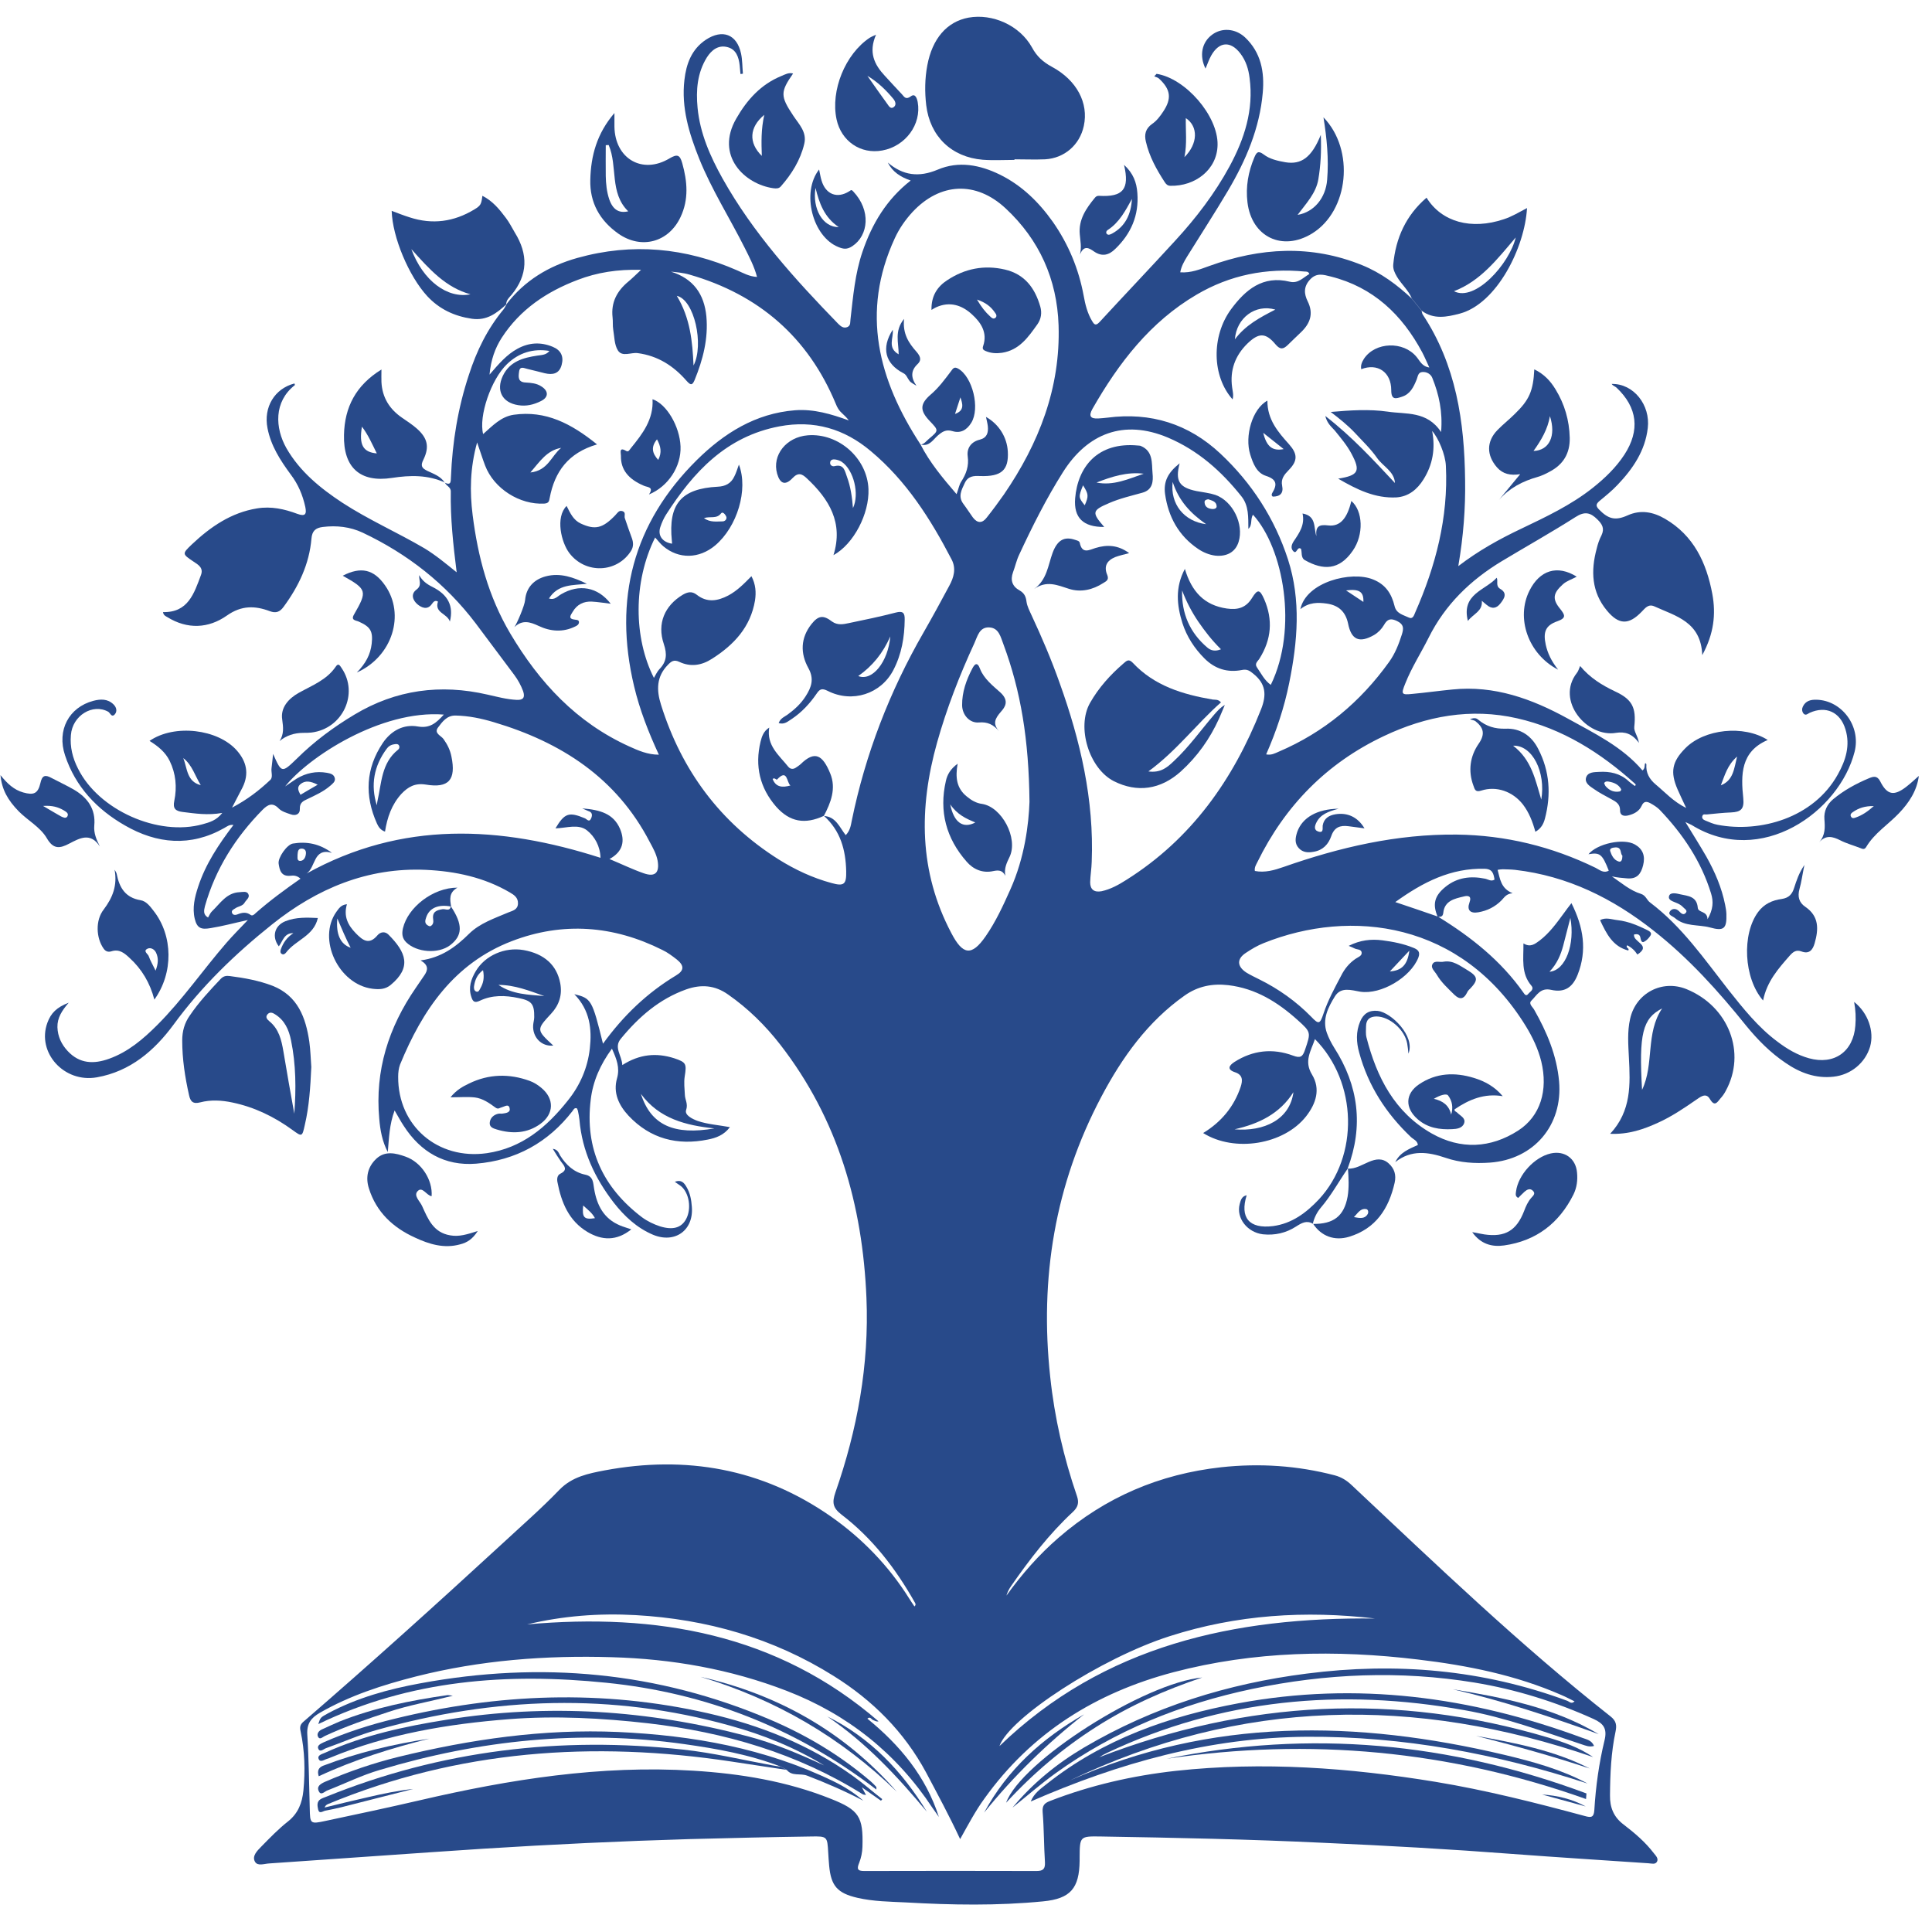 <svg xmlns="http://www.w3.org/2000/svg" xmlns:xlink="http://www.w3.org/1999/xlink" width="65" zoomAndPan="magnify" viewBox="0 0 48.75 48.75" height="65" preserveAspectRatio="xMidYMid meet" version="1.2"><defs><clipPath id="7ac9f134c3"><path d="M 1 0.332 L 48 0.332 L 48 48.09 L 1 48.09 Z M 1 0.332 "/></clipPath><clipPath id="cb53e5769e"><path d="M 23 0.332 L 28 0.332 L 28 5 L 23 5 Z M 23 0.332 "/></clipPath><clipPath id="90b7731299"><path d="M 21 0.332 L 24 0.332 L 24 4 L 21 4 Z M 21 0.332 "/></clipPath><clipPath id="2bf9d6d742"><path d="M 45 19 L 48.5 19 L 48.5 22 L 45 22 Z M 45 19 "/></clipPath></defs><g id="52c17bef18"><g clip-rule="nonzero" clip-path="url(#7ac9f134c3)"><path style=" stroke:none;fill-rule:nonzero;fill:#284a8a;fill-opacity:1;" d="M 11.223 12.18 C 11.391 12.258 11.371 12.141 11.379 12.035 C 11.414 11.156 11.555 10.293 11.832 9.457 C 12.027 8.852 12.301 8.293 12.707 7.805 C 12.738 7.766 12.758 7.719 12.785 7.672 L 12.773 7.684 C 13.234 7.078 13.848 6.711 14.57 6.508 C 15.957 6.121 17.297 6.25 18.605 6.824 C 18.758 6.891 18.906 6.977 19.102 6.988 C 19.031 6.719 18.906 6.484 18.789 6.25 C 18.41 5.496 17.957 4.785 17.641 4 C 17.387 3.363 17.188 2.715 17.27 2.016 C 17.316 1.613 17.449 1.246 17.809 1.004 C 18.23 0.727 18.594 0.863 18.699 1.352 C 18.734 1.516 18.73 1.691 18.746 1.859 C 18.727 1.863 18.703 1.867 18.684 1.867 C 18.676 1.793 18.672 1.719 18.664 1.648 C 18.641 1.441 18.574 1.242 18.352 1.188 C 18.121 1.129 17.953 1.266 17.836 1.449 C 17.594 1.84 17.559 2.273 17.602 2.723 C 17.664 3.367 17.922 3.949 18.234 4.508 C 19.008 5.887 20.059 7.047 21.152 8.172 C 21.219 8.238 21.285 8.289 21.379 8.254 C 21.473 8.215 21.449 8.125 21.461 8.051 C 21.527 7.48 21.574 6.906 21.762 6.355 C 22.004 5.645 22.371 5.031 22.98 4.555 C 22.723 4.469 22.52 4.336 22.402 4.102 C 22.785 4.43 23.188 4.48 23.66 4.281 C 24.191 4.055 24.727 4.16 25.23 4.406 C 25.785 4.68 26.211 5.098 26.566 5.598 C 26.961 6.164 27.219 6.785 27.344 7.461 C 27.383 7.68 27.438 7.902 27.555 8.098 C 27.602 8.176 27.641 8.238 27.742 8.129 C 28.379 7.438 29.027 6.758 29.66 6.066 C 30.184 5.496 30.656 4.879 31.027 4.195 C 31.402 3.5 31.637 2.773 31.531 1.969 C 31.504 1.746 31.438 1.531 31.297 1.348 C 31.051 1.027 30.762 1.047 30.562 1.402 C 30.504 1.504 30.469 1.617 30.418 1.73 C 30.258 1.406 30.324 1.066 30.586 0.875 C 30.828 0.695 31.168 0.715 31.414 0.941 C 31.82 1.324 31.91 1.816 31.863 2.34 C 31.785 3.234 31.441 4.039 30.992 4.801 C 30.66 5.363 30.301 5.914 29.957 6.469 C 29.883 6.59 29.809 6.715 29.781 6.871 C 30.055 6.891 30.285 6.793 30.516 6.711 C 31.801 6.246 33.082 6.168 34.371 6.691 C 34.852 6.887 35.254 7.188 35.625 7.535 C 35.707 7.637 35.789 7.738 35.871 7.84 C 35.879 7.871 35.883 7.906 35.898 7.934 C 36.742 9.207 36.953 10.641 36.969 12.121 C 36.98 12.828 36.926 13.531 36.797 14.285 C 37.312 13.891 37.836 13.602 38.379 13.344 C 39.008 13.043 39.641 12.746 40.191 12.309 C 40.496 12.066 40.773 11.801 40.988 11.473 C 41.387 10.859 41.32 10.281 40.789 9.781 C 40.75 9.746 40.695 9.734 40.668 9.688 C 41.223 9.676 41.648 10.223 41.578 10.801 C 41.512 11.375 41.203 11.828 40.816 12.234 C 40.676 12.383 40.516 12.512 40.355 12.645 C 40.277 12.715 40.258 12.762 40.344 12.852 C 40.582 13.098 40.758 13.145 41.07 13.004 C 41.402 12.855 41.715 12.918 42.012 13.09 C 42.738 13.512 43.059 14.199 43.207 14.988 C 43.301 15.5 43.246 15.992 42.953 16.531 C 42.922 15.688 42.285 15.547 41.746 15.301 C 41.59 15.23 41.512 15.348 41.422 15.438 C 41.098 15.773 40.848 15.77 40.547 15.406 C 40.16 14.941 40.137 14.406 40.289 13.844 C 40.316 13.73 40.355 13.613 40.41 13.508 C 40.492 13.336 40.43 13.227 40.305 13.105 C 40.129 12.93 39.984 12.898 39.754 13.047 C 39.145 13.434 38.512 13.789 37.895 14.16 C 37.105 14.637 36.465 15.254 36.047 16.094 C 35.855 16.477 35.621 16.84 35.461 17.242 C 35.348 17.52 35.359 17.539 35.648 17.508 C 35.984 17.477 36.316 17.43 36.648 17.398 C 37.707 17.289 38.652 17.633 39.555 18.129 C 40.23 18.504 40.934 18.84 41.445 19.441 C 41.523 19.379 41.484 19.309 41.516 19.254 C 41.527 19.266 41.543 19.277 41.543 19.285 C 41.527 19.5 41.617 19.66 41.781 19.797 C 42.016 19.992 42.223 20.227 42.547 20.387 C 42.461 20.203 42.391 20.059 42.328 19.914 C 42.141 19.48 42.191 19.219 42.523 18.883 C 43 18.395 43.996 18.285 44.605 18.672 C 43.918 18.965 43.926 19.555 43.988 20.141 C 44.016 20.422 43.922 20.488 43.684 20.5 C 43.477 20.508 43.273 20.531 43.066 20.551 C 43.027 20.555 42.977 20.531 42.957 20.586 C 42.934 20.645 42.977 20.684 43.027 20.703 C 43.129 20.746 43.234 20.793 43.34 20.812 C 44.41 21.016 45.762 20.645 46.375 19.539 C 46.574 19.184 46.691 18.809 46.566 18.402 C 46.434 17.965 46.07 17.801 45.66 17.988 C 45.605 18.016 45.559 18.066 45.504 18 C 45.465 17.945 45.465 17.883 45.492 17.828 C 45.562 17.684 45.688 17.652 45.836 17.656 C 46.477 17.672 46.961 18.324 46.797 18.969 C 46.414 20.48 44.434 21.902 42.684 20.816 C 42.648 20.797 42.613 20.781 42.527 20.742 C 42.723 21.062 42.895 21.336 43.055 21.613 C 43.27 21.996 43.445 22.398 43.531 22.836 C 43.547 22.91 43.559 22.988 43.562 23.062 C 43.574 23.438 43.496 23.5 43.145 23.402 C 42.852 23.324 42.516 23.387 42.262 23.164 C 42.207 23.117 42.082 23.09 42.133 23.004 C 42.18 22.922 42.289 22.91 42.371 22.996 C 42.422 23.051 42.484 23.105 42.543 23.027 C 42.586 22.965 42.496 22.926 42.465 22.887 C 42.426 22.844 42.371 22.812 42.316 22.789 C 42.227 22.746 42.078 22.719 42.117 22.605 C 42.148 22.508 42.305 22.543 42.398 22.566 C 42.59 22.609 42.816 22.613 42.84 22.906 C 42.852 23.039 43.082 22.977 43.086 23.195 C 43.23 22.945 43.238 22.75 43.176 22.547 C 42.926 21.73 42.461 21.043 41.879 20.434 C 41.812 20.367 41.73 20.316 41.648 20.27 C 41.559 20.223 41.48 20.203 41.422 20.336 C 41.359 20.473 41.227 20.543 41.074 20.578 C 40.957 20.602 40.875 20.566 40.879 20.445 C 40.879 20.285 40.773 20.227 40.656 20.164 C 40.508 20.082 40.352 20.004 40.215 19.906 C 40.117 19.84 39.984 19.758 40.02 19.625 C 40.062 19.477 40.227 19.484 40.348 19.477 C 40.621 19.461 40.879 19.512 41.09 19.707 C 41.141 19.754 41.199 19.793 41.25 19.832 C 41.293 19.805 41.266 19.785 41.25 19.77 C 40.387 18.992 39.422 18.383 38.281 18.125 C 37.113 17.859 35.988 18.066 34.918 18.574 C 33.48 19.254 32.426 20.328 31.727 21.754 C 31.695 21.82 31.648 21.887 31.664 21.977 C 31.918 22.027 32.156 21.957 32.391 21.875 C 33.805 21.379 35.246 21.043 36.758 21.059 C 37.988 21.074 39.156 21.359 40.262 21.898 C 40.363 21.949 40.461 22.043 40.594 21.969 C 40.43 21.551 40.371 21.504 40.082 21.555 C 40.297 21.289 40.961 21.141 41.254 21.309 C 41.453 21.422 41.52 21.598 41.461 21.832 C 41.406 22.055 41.305 22.184 41.059 22.164 C 40.93 22.152 40.805 22.145 40.672 22.113 C 40.91 22.277 41.129 22.469 41.406 22.555 C 41.531 22.594 41.551 22.711 41.637 22.773 C 42.441 23.379 43.004 24.199 43.613 24.977 C 43.988 25.449 44.363 25.922 44.852 26.285 C 45.094 26.469 45.352 26.621 45.645 26.703 C 46.281 26.879 46.766 26.539 46.816 25.879 C 46.832 25.684 46.824 25.488 46.785 25.281 C 47.137 25.559 47.297 26.023 47.188 26.41 C 47.066 26.82 46.703 27.121 46.266 27.168 C 45.816 27.219 45.418 27.07 45.055 26.82 C 44.672 26.562 44.352 26.238 44.062 25.883 C 43.359 25.008 42.613 24.18 41.727 23.484 C 40.695 22.668 39.555 22.102 38.23 21.949 C 38.129 21.938 38.023 21.938 37.922 21.934 C 37.879 21.934 37.84 21.941 37.789 21.949 C 37.852 22.18 37.871 22.418 38.168 22.539 C 38.004 22.551 37.957 22.648 37.887 22.719 C 37.723 22.883 37.531 22.98 37.301 23.02 C 37.094 23.055 37.012 22.961 37.078 22.777 C 37.145 22.598 37.035 22.594 36.934 22.621 C 36.703 22.676 36.449 22.727 36.418 23.035 C 36.406 23.137 36.348 23.137 36.277 23.133 C 36.141 22.816 36.195 22.602 36.477 22.375 C 36.773 22.137 37.113 22.098 37.473 22.172 C 37.551 22.188 37.625 22.25 37.711 22.195 C 37.688 22.051 37.664 21.93 37.469 21.922 C 36.613 21.898 35.906 22.258 35.207 22.762 C 35.59 22.891 35.938 23.008 36.285 23.129 C 37.117 23.641 37.871 24.238 38.441 25.047 C 38.469 25.09 38.508 25.145 38.559 25.082 C 38.605 25.023 38.723 24.969 38.641 24.871 C 38.375 24.559 38.445 24.195 38.441 23.805 C 38.617 23.914 38.73 23.82 38.848 23.734 C 39.098 23.543 39.277 23.293 39.461 23.043 C 39.516 22.965 39.57 22.895 39.652 22.789 C 39.957 23.395 40.051 23.98 39.809 24.594 C 39.68 24.922 39.473 25.051 39.141 24.977 C 38.867 24.914 38.777 25.117 38.641 25.25 C 38.562 25.328 38.672 25.406 38.711 25.477 C 39.031 26.039 39.281 26.629 39.34 27.285 C 39.438 28.391 38.707 29.254 37.598 29.336 C 37.219 29.363 36.84 29.34 36.477 29.215 C 36.039 29.066 35.609 29.004 35.207 29.324 C 35.324 29.078 35.555 28.992 35.777 28.891 C 35.766 28.781 35.664 28.75 35.602 28.691 C 34.977 28.098 34.523 27.398 34.297 26.562 C 34.223 26.301 34.211 26.035 34.32 25.777 C 34.402 25.578 34.547 25.484 34.766 25.508 C 35.098 25.543 35.719 26.145 35.539 26.586 C 35.531 26.5 35.523 26.414 35.508 26.332 C 35.445 25.98 35.059 25.648 34.73 25.648 C 34.562 25.652 34.473 25.723 34.469 25.895 C 34.469 25.988 34.457 26.086 34.48 26.176 C 34.738 27.184 35.191 28.07 36.129 28.602 C 36.855 29.012 37.609 28.977 38.309 28.527 C 38.871 28.164 39.066 27.508 38.891 26.785 C 38.812 26.465 38.672 26.172 38.5 25.891 C 36.879 23.254 34.09 22.914 31.887 23.797 C 31.73 23.859 31.578 23.949 31.438 24.043 C 31.203 24.195 31.211 24.387 31.453 24.543 C 31.555 24.605 31.664 24.656 31.773 24.711 C 32.262 24.953 32.703 25.266 33.086 25.656 C 33.273 25.852 33.305 25.848 33.395 25.578 C 33.508 25.238 33.676 24.934 33.84 24.621 C 33.926 24.449 34.043 24.305 34.203 24.195 C 34.266 24.152 34.367 24.121 34.359 24.039 C 34.352 23.945 34.238 23.965 34.176 23.93 C 34.141 23.91 34.102 23.898 34.031 23.867 C 34.324 23.719 34.598 23.691 34.883 23.727 C 35.148 23.762 35.41 23.812 35.66 23.914 C 35.77 23.957 35.848 24.012 35.789 24.164 C 35.59 24.664 34.848 25.105 34.32 25.023 C 34.094 24.984 33.836 24.895 33.684 25.141 C 33.512 25.418 33.359 25.719 33.48 26.062 C 33.527 26.191 33.59 26.316 33.664 26.434 C 34.281 27.395 34.41 28.41 34.004 29.488 L 34.012 29.48 C 33.781 29.812 33.59 30.168 33.328 30.473 C 33.227 30.594 33.16 30.73 33.125 30.883 L 33.129 30.879 C 32.969 30.785 32.844 30.859 32.703 30.949 C 32.449 31.113 32.168 31.176 31.867 31.145 C 31.473 31.098 31.188 30.734 31.281 30.383 C 31.305 30.289 31.332 30.184 31.457 30.16 C 31.281 30.727 31.52 31.012 32.121 30.938 C 32.598 30.875 32.961 30.602 33.281 30.262 C 34.293 29.172 34.258 27.309 33.18 26.219 C 33.078 26.523 32.898 26.773 33.105 27.113 C 33.328 27.48 33.207 27.848 32.957 28.168 C 32.395 28.883 31.152 29.086 30.359 28.59 C 30.816 28.312 31.137 27.926 31.305 27.426 C 31.359 27.262 31.363 27.121 31.16 27.055 C 30.949 26.984 31.016 26.883 31.148 26.797 C 31.613 26.5 32.113 26.445 32.629 26.637 C 32.816 26.707 32.871 26.664 32.93 26.488 C 33.078 26.051 33.086 26.047 32.742 25.738 C 32.238 25.285 31.684 24.941 30.996 24.859 C 30.594 24.812 30.227 24.883 29.891 25.121 C 28.961 25.777 28.316 26.68 27.793 27.668 C 26.617 29.887 26.23 32.254 26.5 34.742 C 26.609 35.773 26.84 36.777 27.176 37.754 C 27.234 37.926 27.195 38.035 27.07 38.152 C 26.473 38.707 25.98 39.348 25.516 40.016 C 25.465 40.09 25.422 40.168 25.395 40.262 C 25.781 39.723 26.215 39.23 26.711 38.801 C 27.891 37.777 29.262 37.195 30.812 37.023 C 31.781 36.918 32.734 36.98 33.68 37.227 C 33.852 37.273 33.988 37.359 34.117 37.484 C 36.242 39.48 38.348 41.504 40.641 43.312 C 40.785 43.426 40.797 43.535 40.766 43.688 C 40.652 44.219 40.629 44.762 40.625 45.305 C 40.621 45.605 40.715 45.848 40.969 46.039 C 41.25 46.254 41.52 46.484 41.734 46.766 C 41.781 46.824 41.852 46.895 41.812 46.973 C 41.77 47.055 41.672 47.02 41.598 47.016 C 40.457 46.938 39.316 46.867 38.172 46.781 C 36.586 46.66 34.996 46.57 33.406 46.5 C 31.531 46.41 29.652 46.371 27.777 46.34 C 27.246 46.332 27.246 46.336 27.242 46.875 C 27.242 46.902 27.242 46.926 27.242 46.953 C 27.234 47.648 27.012 47.91 26.32 47.977 C 25.168 48.09 24.016 48.07 22.863 48.004 C 22.449 47.984 22.035 47.98 21.633 47.887 C 21.129 47.77 20.969 47.586 20.922 47.078 C 20.914 46.965 20.902 46.852 20.898 46.742 C 20.875 46.34 20.875 46.332 20.461 46.34 C 19.438 46.355 18.414 46.379 17.391 46.406 C 15.66 46.457 13.93 46.539 12.203 46.648 C 10.398 46.766 8.598 46.898 6.793 47.02 C 6.668 47.027 6.5 47.094 6.434 46.977 C 6.352 46.832 6.492 46.699 6.59 46.598 C 6.805 46.379 7.023 46.152 7.266 45.961 C 7.523 45.758 7.625 45.492 7.656 45.18 C 7.703 44.68 7.691 44.184 7.586 43.691 C 7.559 43.574 7.574 43.512 7.668 43.434 C 9.363 41.969 11.023 40.469 12.672 38.953 C 13.156 38.504 13.66 38.066 14.117 37.59 C 14.441 37.258 14.852 37.18 15.258 37.102 C 17.309 36.719 19.23 37.055 20.961 38.262 C 21.758 38.82 22.426 39.512 22.945 40.34 C 22.984 40.406 23.031 40.469 23.074 40.535 C 23.125 40.488 23.094 40.453 23.074 40.418 C 22.594 39.57 22.008 38.809 21.23 38.215 C 21.008 38.043 20.996 37.906 21.078 37.664 C 21.633 36.074 21.934 34.438 21.863 32.75 C 21.766 30.406 21.145 28.238 19.688 26.359 C 19.312 25.875 18.875 25.445 18.371 25.094 C 18.039 24.859 17.695 24.832 17.316 24.965 C 16.637 25.207 16.117 25.66 15.668 26.207 C 15.48 26.43 15.688 26.621 15.703 26.875 C 16.137 26.598 16.562 26.559 17.012 26.703 C 17.316 26.805 17.328 26.84 17.277 27.164 C 17.254 27.312 17.273 27.473 17.281 27.625 C 17.285 27.754 17.367 27.852 17.312 28.012 C 17.273 28.137 17.465 28.234 17.605 28.285 C 17.859 28.371 18.125 28.387 18.418 28.441 C 18.266 28.645 18.062 28.715 17.863 28.754 C 17.094 28.91 16.41 28.738 15.859 28.152 C 15.613 27.887 15.465 27.574 15.57 27.207 C 15.645 26.941 15.559 26.723 15.441 26.461 C 15.145 26.863 14.961 27.285 14.906 27.746 C 14.754 28.98 15.211 29.965 16.199 30.715 C 16.336 30.816 16.492 30.891 16.656 30.945 C 16.977 31.043 17.191 30.984 17.312 30.762 C 17.453 30.5 17.391 30.102 17.184 29.93 C 17.137 29.895 17.086 29.863 17.027 29.82 C 17.191 29.758 17.262 29.844 17.324 29.953 C 17.414 30.105 17.445 30.277 17.457 30.449 C 17.508 31.043 17.031 31.387 16.477 31.156 C 16.07 30.984 15.754 30.688 15.488 30.348 C 15.012 29.73 14.688 29.047 14.621 28.254 C 14.613 28.18 14.598 28.102 14.582 28.027 C 14.578 28.004 14.562 27.984 14.555 27.965 C 14.492 27.949 14.473 27.996 14.449 28.031 C 13.832 28.832 13.012 29.281 12.012 29.363 C 11.223 29.426 10.613 29.07 10.188 28.41 C 10.109 28.293 10.043 28.164 9.957 28.02 C 9.824 28.375 9.816 28.723 9.785 29.07 C 9.645 28.801 9.594 28.52 9.57 28.234 C 9.457 27.012 9.805 25.922 10.492 24.926 C 10.566 24.816 10.637 24.711 10.711 24.605 C 10.801 24.473 10.816 24.352 10.613 24.234 C 11.137 24.164 11.5 23.895 11.836 23.562 C 12.109 23.293 12.48 23.172 12.828 23.023 C 12.934 22.98 13.066 22.957 13.07 22.797 C 13.074 22.648 12.973 22.582 12.867 22.52 C 12.215 22.137 11.492 21.984 10.746 21.949 C 9.273 21.883 7.996 22.422 6.867 23.324 C 5.938 24.066 5.086 24.887 4.379 25.855 C 3.898 26.508 3.289 27.035 2.445 27.184 C 1.617 27.332 0.922 26.559 1.195 25.809 C 1.285 25.562 1.43 25.418 1.734 25.301 C 1.559 25.504 1.445 25.684 1.449 25.918 C 1.457 26.156 1.551 26.352 1.707 26.52 C 2.008 26.844 2.367 26.855 2.754 26.715 C 3.234 26.543 3.613 26.219 3.969 25.863 C 4.609 25.223 5.121 24.473 5.715 23.789 C 5.871 23.609 6.039 23.441 6.254 23.215 C 5.898 23.293 5.613 23.371 5.32 23.418 C 5.078 23.461 4.973 23.426 4.914 23.184 C 4.848 22.906 4.914 22.637 5 22.375 C 5.188 21.801 5.516 21.309 5.891 20.816 C 5.785 20.801 5.723 20.859 5.656 20.895 C 4.809 21.375 3.957 21.293 3.152 20.828 C 2.449 20.426 1.902 19.852 1.641 19.059 C 1.43 18.426 1.738 17.848 2.355 17.684 C 2.535 17.637 2.715 17.629 2.863 17.773 C 2.938 17.844 2.965 17.949 2.895 18.027 C 2.816 18.113 2.781 17.992 2.734 17.961 C 2.344 17.742 1.828 18.051 1.789 18.547 C 1.762 18.844 1.832 19.129 1.969 19.395 C 2.488 20.441 3.992 21.113 5.117 20.797 C 5.285 20.75 5.461 20.703 5.609 20.512 C 5.242 20.578 4.926 20.527 4.605 20.488 C 4.434 20.465 4.355 20.406 4.398 20.207 C 4.469 19.863 4.438 19.52 4.281 19.199 C 4.172 18.977 3.988 18.828 3.773 18.695 C 4.402 18.262 5.5 18.395 5.977 18.938 C 6.223 19.219 6.289 19.523 6.121 19.867 C 6.043 20.02 5.961 20.172 5.855 20.379 C 6.242 20.176 6.543 19.941 6.82 19.68 C 6.895 19.609 6.836 19.48 6.852 19.379 C 6.867 19.27 6.875 19.16 6.891 19.023 C 7.105 19.508 7.109 19.512 7.492 19.141 C 7.93 18.707 8.422 18.344 8.945 18.031 C 9.992 17.402 11.117 17.254 12.301 17.527 C 12.547 17.582 12.785 17.648 13.039 17.66 C 13.203 17.668 13.254 17.598 13.199 17.438 C 13.145 17.293 13.07 17.156 12.977 17.031 C 12.652 16.598 12.328 16.164 12.004 15.73 C 11.246 14.73 10.285 13.977 9.152 13.441 C 8.836 13.293 8.496 13.254 8.145 13.297 C 7.961 13.32 7.875 13.398 7.859 13.59 C 7.805 14.234 7.535 14.797 7.156 15.312 C 7.062 15.441 6.965 15.48 6.809 15.422 C 6.434 15.281 6.094 15.273 5.727 15.531 C 5.262 15.859 4.73 15.887 4.219 15.57 C 4.18 15.547 4.125 15.527 4.113 15.445 C 4.746 15.461 4.898 14.973 5.07 14.512 C 5.141 14.328 5.004 14.25 4.879 14.168 C 4.594 13.977 4.594 13.973 4.844 13.734 C 5.312 13.293 5.832 12.934 6.488 12.828 C 6.844 12.77 7.176 12.844 7.5 12.965 C 7.703 13.039 7.742 12.977 7.703 12.789 C 7.637 12.488 7.523 12.219 7.336 11.973 C 7.074 11.617 6.836 11.25 6.75 10.805 C 6.645 10.273 6.93 9.805 7.43 9.676 C 7.434 9.691 7.445 9.715 7.438 9.719 C 6.906 10.137 6.938 10.797 7.227 11.309 C 7.566 11.898 8.078 12.316 8.637 12.684 C 9.301 13.117 10.027 13.434 10.711 13.836 C 10.988 14.004 11.238 14.211 11.523 14.441 C 11.434 13.734 11.363 13.07 11.375 12.402 C 11.375 12.281 11.254 12.262 11.227 12.176 L 11.219 12.18 Z M 23.23 11.219 L 23.227 11.215 C 23.461 11.672 23.785 12.059 24.137 12.469 C 24.188 12.332 24.203 12.234 24.25 12.16 C 24.379 11.961 24.453 11.762 24.418 11.512 C 24.391 11.305 24.508 11.145 24.723 11.094 C 24.906 11.047 24.941 10.918 24.926 10.758 C 24.918 10.684 24.898 10.609 24.879 10.52 C 25.207 10.703 25.41 11.035 25.43 11.391 C 25.457 11.863 25.27 12.031 24.73 12.012 C 24.566 12.004 24.426 12.012 24.344 12.188 C 24.262 12.363 24.168 12.527 24.309 12.715 C 24.391 12.824 24.465 12.941 24.547 13.055 C 24.664 13.211 24.789 13.207 24.902 13.055 C 25.051 12.867 25.195 12.672 25.332 12.477 C 26.215 11.188 26.762 9.789 26.711 8.207 C 26.672 7.047 26.227 6.051 25.375 5.258 C 24.625 4.559 23.719 4.605 23.023 5.352 C 22.844 5.547 22.691 5.766 22.578 6.012 C 21.715 7.883 22.164 9.59 23.23 11.219 Z M 20.785 20.59 C 21.09 20.602 21.184 20.875 21.34 21.074 C 21.449 20.961 21.469 20.832 21.492 20.711 C 21.836 19.027 22.449 17.445 23.305 15.957 C 23.527 15.57 23.742 15.176 23.953 14.781 C 24.066 14.574 24.133 14.348 24.012 14.117 C 23.48 13.094 22.871 12.133 21.973 11.383 C 21.305 10.82 20.543 10.594 19.668 10.758 C 18.324 11.012 17.496 11.91 16.805 12.988 C 16.746 13.082 16.699 13.188 16.664 13.293 C 16.59 13.504 16.707 13.68 16.957 13.719 C 16.957 13.695 16.957 13.668 16.953 13.645 C 16.859 12.719 17.188 12.328 18.113 12.281 C 18.301 12.273 18.445 12.199 18.527 12.027 C 18.574 11.938 18.602 11.84 18.645 11.723 C 18.887 12.355 18.602 13.293 18.047 13.762 C 17.641 14.102 17.129 14.113 16.738 13.785 C 16.664 13.723 16.602 13.641 16.531 13.562 C 15.969 14.691 15.992 16.105 16.5 17.105 C 16.547 17.027 16.582 16.945 16.637 16.887 C 16.824 16.695 16.836 16.508 16.75 16.25 C 16.574 15.734 16.773 15.281 17.227 15.008 C 17.348 14.938 17.457 14.91 17.582 15.008 C 17.84 15.211 18.105 15.168 18.375 15.027 C 18.602 14.906 18.773 14.73 18.961 14.539 C 19.07 14.746 19.082 14.949 19.051 15.152 C 18.938 15.824 18.52 16.27 17.969 16.621 C 17.703 16.793 17.426 16.836 17.137 16.699 C 17.004 16.637 16.938 16.688 16.852 16.777 C 16.562 17.074 16.562 17.414 16.68 17.785 C 17.199 19.441 18.172 20.754 19.645 21.684 C 20.062 21.945 20.504 22.152 20.98 22.281 C 21.301 22.371 21.359 22.312 21.352 21.984 C 21.34 21.445 21.207 20.961 20.789 20.586 Z M 23.691 45.848 C 23.637 45.773 23.586 45.695 23.531 45.621 C 22.621 44.242 21.387 43.258 19.848 42.664 C 18.43 42.117 16.957 41.859 15.438 41.816 C 13.77 41.766 12.121 41.891 10.5 42.301 C 9.656 42.516 8.832 42.781 8.07 43.219 C 7.848 43.348 7.738 43.492 7.754 43.77 C 7.793 44.387 7.797 45.008 7.816 45.629 C 7.824 46.023 7.824 46.031 8.223 45.945 C 9.016 45.777 9.805 45.609 10.594 45.426 C 12.863 44.898 15.152 44.535 17.496 44.68 C 18.688 44.754 19.855 44.945 20.969 45.391 C 21.676 45.672 21.785 45.84 21.762 46.602 C 21.758 46.742 21.73 46.875 21.68 47.004 C 21.621 47.148 21.625 47.215 21.816 47.211 C 23.262 47.207 24.707 47.207 26.156 47.211 C 26.328 47.211 26.375 47.152 26.367 46.988 C 26.34 46.566 26.344 46.145 26.309 45.723 C 26.297 45.559 26.352 45.5 26.492 45.445 C 27.516 45.047 28.578 44.805 29.668 44.684 C 31.867 44.445 34.051 44.605 36.223 44.961 C 37.5 45.172 38.746 45.488 39.992 45.824 C 40.156 45.871 40.219 45.855 40.23 45.668 C 40.266 45.074 40.348 44.484 40.488 43.91 C 40.559 43.613 40.457 43.488 40.211 43.375 C 39.25 42.941 38.25 42.629 37.211 42.457 C 35.332 42.148 33.457 42.227 31.594 42.617 C 29.801 42.996 28.129 43.668 26.633 44.746 C 26.254 45.02 25.906 45.324 25.547 45.613 C 26.059 44.996 26.668 44.5 27.355 44.094 C 29.094 43.07 30.973 42.484 32.969 42.23 C 35.219 41.941 37.414 42.125 39.551 42.918 C 39.602 42.938 39.652 43.008 39.73 42.93 C 39.617 42.875 39.508 42.816 39.398 42.77 C 38.246 42.266 37.027 42.023 35.785 41.875 C 33.711 41.625 31.645 41.66 29.609 42.195 C 27.656 42.711 26.031 43.719 24.84 45.383 C 24.613 45.695 24.434 46.035 24.227 46.406 C 23.949 45.809 23.656 45.27 23.367 44.723 C 22.812 43.695 22.016 42.902 21.035 42.289 C 19.508 41.332 17.828 40.855 16.035 40.754 C 15.117 40.703 14.203 40.773 13.301 40.988 C 16.566 40.699 19.605 41.219 22.168 43.434 C 22.113 43.449 22.078 43.418 22.031 43.402 C 21.988 43.387 21.957 43.301 21.887 43.367 C 22.707 44.035 23.363 44.824 23.691 45.848 Z M 15.062 11.215 C 14.34 11.426 13.996 11.902 13.871 12.562 C 13.855 12.641 13.852 12.699 13.734 12.707 C 13.117 12.742 12.465 12.332 12.242 11.75 C 12.176 11.578 12.121 11.398 12.039 11.164 C 11.859 11.812 11.852 12.406 11.926 12.996 C 12.059 14.051 12.324 15.051 12.875 15.984 C 13.613 17.227 14.547 18.23 15.871 18.832 C 16.105 18.938 16.34 19.043 16.625 19.043 C 16.363 18.477 16.141 17.91 16 17.316 C 15.477 15.121 15.973 13.203 17.582 11.609 C 18.266 10.934 19.062 10.43 20.062 10.352 C 20.535 10.316 20.977 10.449 21.418 10.609 C 21.367 10.539 21.305 10.48 21.246 10.426 C 21.172 10.363 21.125 10.281 21.09 10.191 C 20.391 8.508 19.148 7.434 17.402 6.93 C 17.32 6.906 17.238 6.891 17.152 6.879 C 17.078 6.867 17.004 6.863 16.93 6.855 C 17.5 7.031 17.77 7.426 17.824 7.984 C 17.875 8.543 17.738 9.074 17.527 9.59 C 17.461 9.75 17.41 9.703 17.32 9.605 C 16.992 9.23 16.598 8.977 16.09 8.91 C 15.922 8.887 15.699 9.016 15.59 8.84 C 15.5 8.695 15.504 8.492 15.473 8.316 C 15.457 8.215 15.469 8.109 15.457 8.008 C 15.414 7.629 15.57 7.34 15.855 7.105 C 15.949 7.027 16.039 6.938 16.176 6.809 C 15.578 6.793 15.066 6.875 14.578 7.062 C 13.797 7.359 13.125 7.805 12.66 8.523 C 12.492 8.785 12.387 9.078 12.352 9.453 C 12.59 9.176 12.785 8.949 13.055 8.801 C 13.348 8.641 13.641 8.625 13.945 8.75 C 14.156 8.836 14.23 8.996 14.172 9.207 C 14.113 9.434 13.945 9.465 13.746 9.418 C 13.602 9.383 13.461 9.344 13.32 9.312 C 13.234 9.297 13.117 9.219 13.098 9.379 C 13.082 9.5 13.059 9.645 13.266 9.652 C 13.402 9.66 13.543 9.672 13.66 9.75 C 13.848 9.867 13.844 10.027 13.648 10.121 C 13.469 10.211 13.277 10.258 13.074 10.223 C 12.672 10.16 12.512 9.855 12.688 9.484 C 12.863 9.117 13.203 9.027 13.559 8.973 C 13.672 8.957 13.785 8.957 13.863 8.855 C 13.453 8.789 13.094 8.898 12.793 9.188 C 12.391 9.574 12.074 10.5 12.191 10.953 C 12.426 10.746 12.641 10.512 12.965 10.465 C 13.77 10.352 14.414 10.688 15.062 11.211 Z M 33.039 6.914 C 33.012 6.844 32.961 6.855 32.922 6.852 C 31.953 6.758 31.039 6.938 30.195 7.434 C 29.023 8.121 28.227 9.16 27.566 10.316 C 27.465 10.496 27.512 10.57 27.711 10.559 C 27.789 10.555 27.867 10.547 27.941 10.539 C 29.035 10.395 29.992 10.695 30.793 11.445 C 31.586 12.188 32.164 13.082 32.5 14.117 C 32.832 15.145 32.742 16.191 32.531 17.23 C 32.406 17.852 32.207 18.449 31.949 19.035 C 32.078 19.062 32.172 19.008 32.262 18.969 C 33.41 18.48 34.328 17.711 35.051 16.703 C 35.203 16.492 35.297 16.25 35.375 16.004 C 35.422 15.852 35.422 15.754 35.254 15.672 C 35.094 15.594 35.008 15.617 34.922 15.77 C 34.863 15.871 34.777 15.961 34.672 16.023 C 34.301 16.234 34.098 16.148 34.016 15.734 C 33.953 15.438 33.781 15.273 33.477 15.23 C 33.254 15.199 33.031 15.195 32.812 15.371 C 32.957 14.684 34.098 14.398 34.645 14.621 C 34.961 14.746 35.113 14.98 35.188 15.289 C 35.23 15.484 35.41 15.516 35.547 15.582 C 35.652 15.633 35.68 15.523 35.707 15.461 C 36.227 14.281 36.547 13.059 36.484 11.758 C 36.473 11.469 36.293 11.047 36.137 10.875 C 36.223 11.316 36.152 11.727 35.918 12.098 C 35.762 12.348 35.543 12.531 35.234 12.551 C 34.699 12.578 34.242 12.355 33.766 12.078 C 34.281 11.996 34.336 11.887 34.102 11.449 C 33.988 11.234 33.832 11.051 33.68 10.863 C 33.598 10.77 33.488 10.688 33.441 10.496 C 34.121 11.023 34.656 11.609 35.199 12.188 C 35.18 11.891 34.898 11.77 34.75 11.559 C 34.59 11.328 34.379 11.129 34.188 10.922 C 34.004 10.727 33.793 10.559 33.578 10.395 C 34.07 10.352 34.547 10.32 35.016 10.387 C 35.477 10.457 36.008 10.363 36.363 10.902 C 36.406 10.383 36.309 9.953 36.141 9.535 C 36.102 9.438 36 9.379 35.891 9.387 C 35.777 9.395 35.777 9.504 35.746 9.578 C 35.668 9.766 35.586 9.945 35.371 10.012 C 35.219 10.062 35.105 10.098 35.105 9.844 C 35.105 9.387 34.758 9.156 34.348 9.316 C 34.328 9.215 34.367 9.133 34.418 9.051 C 34.703 8.625 35.41 8.602 35.742 9.004 C 35.828 9.105 35.879 9.246 36.066 9.273 C 36 9.133 35.949 9.008 35.887 8.891 C 35.379 7.941 34.652 7.246 33.578 6.977 C 33.402 6.934 33.223 6.871 33.055 7.055 C 32.887 7.238 32.906 7.418 32.996 7.602 C 33.152 7.914 33.059 8.164 32.824 8.387 C 32.711 8.492 32.602 8.602 32.488 8.711 C 32.383 8.809 32.305 8.832 32.184 8.688 C 31.934 8.387 31.758 8.395 31.473 8.672 C 31.164 8.977 31.031 9.344 31.09 9.773 C 31.102 9.867 31.133 9.965 31.102 10.078 C 30.582 9.496 30.562 8.488 31.062 7.805 C 31.426 7.312 31.863 6.941 32.547 7.109 C 32.758 7.16 32.887 7 33.039 6.914 Z M 32.066 17.281 C 32.758 15.863 32.387 13.832 31.617 12.988 C 31.543 13.098 31.609 13.25 31.5 13.344 C 31.496 13.059 31.516 12.762 31.324 12.523 C 30.82 11.891 30.234 11.367 29.473 11.043 C 28.352 10.57 27.438 10.941 26.824 11.91 C 26.406 12.57 26.047 13.285 25.715 14 C 25.648 14.141 25.617 14.293 25.562 14.438 C 25.488 14.641 25.543 14.797 25.727 14.898 C 25.844 14.965 25.887 15.051 25.902 15.184 C 25.918 15.297 25.977 15.41 26.027 15.52 C 26.289 16.082 26.531 16.648 26.738 17.234 C 27.262 18.691 27.609 20.184 27.547 21.746 C 27.543 21.918 27.512 22.09 27.508 22.262 C 27.508 22.445 27.609 22.523 27.797 22.488 C 28.027 22.438 28.23 22.324 28.426 22.199 C 30.062 21.168 31.117 19.676 31.82 17.898 C 31.965 17.531 31.941 17.254 31.625 17 C 31.531 16.922 31.465 16.879 31.336 16.906 C 30.973 16.977 30.656 16.879 30.391 16.613 C 30.137 16.359 29.945 16.062 29.836 15.723 C 29.695 15.273 29.648 14.824 29.898 14.355 C 30.066 14.922 30.383 15.273 30.957 15.355 C 31.234 15.395 31.441 15.336 31.594 15.086 C 31.734 14.859 31.789 14.871 31.898 15.117 C 32.125 15.637 32.082 16.137 31.781 16.617 C 31.742 16.684 31.645 16.742 31.719 16.844 C 31.824 16.996 31.906 17.168 32.066 17.281 Z M 11.199 18.031 C 9.609 17.906 7.781 19.105 7.195 19.844 C 7.316 19.762 7.398 19.703 7.484 19.648 C 7.723 19.504 7.977 19.453 8.25 19.5 C 8.34 19.516 8.43 19.539 8.449 19.641 C 8.465 19.723 8.391 19.777 8.332 19.828 C 8.16 19.977 7.957 20.066 7.754 20.164 C 7.652 20.211 7.562 20.254 7.566 20.402 C 7.574 20.547 7.461 20.594 7.332 20.547 C 7.23 20.512 7.109 20.477 7.035 20.402 C 6.875 20.234 6.754 20.305 6.625 20.434 C 5.945 21.125 5.438 21.922 5.172 22.863 C 5.145 22.973 5.121 23.078 5.25 23.152 C 5.285 23.09 5.309 23.031 5.352 22.992 C 5.559 22.793 5.719 22.523 6.051 22.512 C 6.125 22.508 6.227 22.48 6.266 22.559 C 6.312 22.648 6.211 22.707 6.172 22.777 C 6.121 22.867 6.008 22.867 5.934 22.922 C 5.891 22.949 5.832 22.973 5.855 23.035 C 5.879 23.098 5.945 23.09 5.988 23.074 C 6.105 23.027 6.211 23.004 6.324 23.086 C 6.371 23.121 6.422 23.07 6.457 23.035 C 6.812 22.723 7.191 22.445 7.582 22.172 C 7.5 22.094 7.41 22.086 7.328 22.098 C 7.094 22.121 7.055 21.957 7.031 21.793 C 7.008 21.641 7.242 21.309 7.391 21.285 C 7.738 21.227 8.066 21.289 8.375 21.52 C 7.898 21.383 7.973 21.887 7.734 22.043 C 10.141 20.707 12.617 20.832 15.152 21.645 C 15.145 21.355 15.008 21.109 14.812 20.953 C 14.594 20.781 14.293 20.895 14.016 20.902 C 14.246 20.516 14.355 20.48 14.758 20.648 C 14.809 20.668 14.867 20.766 14.918 20.645 C 14.953 20.562 14.941 20.492 14.844 20.465 C 14.812 20.453 14.785 20.441 14.691 20.398 C 15.145 20.434 15.48 20.531 15.645 20.914 C 15.773 21.219 15.723 21.488 15.379 21.676 C 15.691 21.805 15.961 21.938 16.242 22.035 C 16.531 22.137 16.645 22.023 16.594 21.719 C 16.562 21.547 16.477 21.398 16.395 21.246 C 15.555 19.625 14.156 18.727 12.461 18.223 C 12.148 18.129 11.828 18.062 11.496 18.055 C 11.273 18.051 11.16 18.215 11.051 18.359 C 10.945 18.504 11.129 18.562 11.191 18.648 C 11.289 18.785 11.359 18.926 11.391 19.09 C 11.512 19.676 11.324 19.895 10.742 19.797 C 10.469 19.754 10.297 19.855 10.129 20.031 C 9.883 20.301 9.77 20.629 9.715 20.984 C 9.602 20.945 9.551 20.867 9.512 20.781 C 9.195 20.074 9.227 19.391 9.66 18.746 C 9.867 18.441 10.18 18.266 10.547 18.332 C 10.848 18.383 11.008 18.242 11.199 18.031 Z M 15.215 26.336 C 15.734 25.621 16.332 25.051 17.059 24.613 C 17.27 24.488 17.266 24.363 17.078 24.211 C 16.961 24.121 16.844 24.031 16.711 23.969 C 15.48 23.352 14.203 23.254 12.918 23.746 C 11.461 24.305 10.66 25.484 10.094 26.863 C 10.059 26.957 10.047 27.066 10.047 27.168 C 10.039 28.41 11.047 29.273 12.285 29.098 C 13.172 28.969 13.797 28.438 14.328 27.77 C 14.637 27.387 14.828 26.945 14.883 26.457 C 14.938 25.965 14.887 25.492 14.492 25.086 C 14.922 25.191 14.941 25.227 15.215 26.336 Z M 25.977 20.234 C 25.961 18.66 25.758 17.438 25.32 16.258 C 25.25 16.078 25.207 15.844 24.965 15.832 C 24.711 15.816 24.664 16.062 24.586 16.23 C 24.211 17.043 23.887 17.875 23.645 18.738 C 23.184 20.383 23.184 21.988 24.004 23.543 C 24.293 24.098 24.516 24.137 24.871 23.625 C 25.125 23.258 25.309 22.859 25.492 22.449 C 25.859 21.633 25.957 20.789 25.977 20.234 Z M 34.699 40.84 C 32.938 40.633 31.207 40.742 29.516 41.285 C 27.777 41.84 25.461 43.355 25.219 44.059 C 27.859 41.512 31.148 40.801 34.699 40.84 Z M 30.809 16.383 C 30.578 16.156 30.402 15.926 30.238 15.688 C 30.07 15.441 29.934 15.18 29.828 14.898 C 29.812 15.48 30.023 15.965 30.465 16.34 C 30.551 16.414 30.66 16.445 30.809 16.383 Z M 16.172 27.602 C 16.426 28.402 17.023 28.648 18.027 28.473 C 17.309 28.398 16.633 28.23 16.172 27.602 Z M 9.508 20.32 C 9.512 20.285 9.516 20.254 9.523 20.219 C 9.629 19.762 9.621 19.254 10.043 18.918 C 10.078 18.891 10.09 18.84 10.062 18.801 C 10.035 18.766 9.988 18.773 9.945 18.781 C 9.859 18.793 9.797 18.836 9.754 18.898 C 9.434 19.332 9.348 19.809 9.508 20.32 Z M 17.078 7.465 C 17.418 8.027 17.473 8.621 17.5 9.223 C 17.77 8.699 17.52 7.562 17.078 7.465 Z M 32.637 27.559 C 32.289 28.109 31.758 28.359 31.152 28.496 C 31.895 28.559 32.547 28.25 32.637 27.559 Z M 32.18 7.812 C 31.676 7.664 31.199 8.023 31.16 8.562 C 31.426 8.207 31.781 8.016 32.18 7.812 Z M 39.098 24.52 C 39.508 24.488 39.746 23.82 39.625 23.16 C 39.562 23.402 39.504 23.633 39.445 23.859 C 39.383 24.09 39.293 24.312 39.098 24.52 Z M 13.383 11.922 C 13.832 11.875 13.914 11.496 14.16 11.301 C 13.801 11.363 13.625 11.641 13.383 11.922 Z M 43.422 19.816 C 43.738 19.691 43.754 19.402 43.832 19.09 C 43.586 19.305 43.52 19.566 43.422 19.816 Z M 5.066 19.812 C 4.922 19.582 4.852 19.305 4.625 19.129 C 4.727 19.387 4.711 19.723 5.066 19.812 Z M 35.562 23.988 C 35.371 24.191 35.215 24.355 35.07 24.512 C 35.363 24.492 35.516 24.352 35.562 23.988 Z M 8.016 19.801 C 7.84 19.711 7.703 19.684 7.578 19.789 C 7.488 19.867 7.527 19.953 7.582 20.055 C 7.715 19.977 7.844 19.898 8.016 19.801 Z M 40.938 21.59 C 40.875 21.543 40.934 21.371 40.758 21.383 C 40.707 21.387 40.609 21.398 40.629 21.473 C 40.664 21.582 40.723 21.703 40.844 21.738 C 40.914 21.762 40.938 21.688 40.938 21.59 Z M 40.477 19.758 C 40.488 19.785 40.496 19.816 40.516 19.84 C 40.613 19.949 40.73 20 40.879 19.969 C 40.891 19.965 40.914 19.926 40.906 19.914 C 40.84 19.793 40.727 19.746 40.598 19.723 C 40.555 19.715 40.512 19.711 40.477 19.758 Z M 17.762 13.074 C 17.922 13.188 18.082 13.156 18.234 13.156 C 18.297 13.156 18.352 13.094 18.324 13.031 C 18.305 12.988 18.238 12.898 18.195 12.953 C 18.082 13.102 17.922 13.02 17.762 13.074 Z M 34.402 15.188 C 34.414 14.93 34.297 14.855 33.965 14.898 C 34.113 14.996 34.242 15.082 34.402 15.188 Z M 7.508 21.57 C 7.512 21.629 7.484 21.727 7.578 21.723 C 7.668 21.719 7.711 21.633 7.719 21.543 C 7.727 21.469 7.695 21.422 7.629 21.414 C 7.516 21.402 7.516 21.492 7.508 21.57 Z M 7.508 21.57 "/></g><g clip-rule="nonzero" clip-path="url(#cb53e5769e)"><path style=" stroke:none;fill-rule:nonzero;fill:#284a8a;fill-opacity:1;" d="M 25.598 4.035 C 25.332 4.035 25.062 4.051 24.797 4.031 C 24.008 3.965 23.465 3.441 23.371 2.652 C 23.332 2.32 23.336 1.984 23.398 1.652 C 23.523 0.977 23.891 0.547 24.438 0.445 C 25.047 0.336 25.73 0.641 26.039 1.195 C 26.16 1.422 26.316 1.562 26.539 1.684 C 27.172 2.023 27.473 2.602 27.348 3.176 C 27.246 3.656 26.859 3.992 26.371 4.02 C 26.113 4.031 25.855 4.02 25.598 4.02 Z M 25.598 4.035 "/></g><path style=" stroke:none;fill-rule:nonzero;fill:#284a8a;fill-opacity:1;" d="M 7.855 26.926 C 7.832 27.438 7.801 27.918 7.691 28.387 C 7.625 28.688 7.621 28.688 7.379 28.512 C 6.922 28.18 6.426 27.938 5.867 27.82 C 5.594 27.762 5.32 27.746 5.051 27.816 C 4.871 27.863 4.805 27.797 4.77 27.633 C 4.668 27.18 4.598 26.723 4.598 26.254 C 4.598 26.02 4.656 25.812 4.789 25.625 C 5.016 25.289 5.293 24.992 5.57 24.699 C 5.641 24.625 5.715 24.617 5.801 24.629 C 6.168 24.676 6.531 24.742 6.879 24.875 C 7.516 25.129 7.715 25.676 7.805 26.285 C 7.836 26.508 7.84 26.73 7.855 26.922 Z M 7.426 28.102 C 7.473 27.477 7.469 26.863 7.344 26.254 C 7.289 25.98 7.184 25.746 6.941 25.594 C 6.883 25.555 6.812 25.527 6.754 25.59 C 6.684 25.664 6.746 25.727 6.793 25.766 C 7.039 25.965 7.102 26.242 7.152 26.535 C 7.238 27.059 7.332 27.578 7.426 28.102 Z M 7.426 28.102 "/><path style=" stroke:none;fill-rule:nonzero;fill:#284a8a;fill-opacity:1;" d="M 40.629 28.609 C 41.168 28.031 41.137 27.359 41.102 26.684 C 41.086 26.359 41.059 26.031 41.133 25.707 C 41.277 25.059 41.938 24.711 42.551 24.957 C 43.621 25.391 44.074 26.566 43.543 27.531 C 43.508 27.598 43.461 27.664 43.41 27.719 C 43.332 27.812 43.266 27.938 43.145 27.73 C 43.043 27.555 42.895 27.688 42.789 27.758 C 42.484 27.969 42.176 28.176 41.84 28.328 C 41.473 28.496 41.094 28.629 40.629 28.609 Z M 41.434 27.5 C 41.746 26.848 41.516 26.07 41.941 25.445 C 41.445 25.699 41.352 26.086 41.434 27.5 Z M 41.434 27.5 "/><path style=" stroke:none;fill-rule:nonzero;fill:#284a8a;fill-opacity:1;" d="M 12.785 7.672 C 12.535 7.902 12.285 8.098 11.906 8.043 C 11.461 7.977 11.086 7.801 10.781 7.473 C 10.316 6.969 9.902 5.984 9.883 5.32 C 10.039 5.379 10.188 5.438 10.336 5.484 C 10.91 5.672 11.453 5.598 11.969 5.285 C 12.129 5.188 12.145 5.156 12.172 4.941 C 12.43 5.07 12.602 5.281 12.766 5.5 C 12.852 5.613 12.918 5.746 12.992 5.871 C 13.328 6.414 13.324 6.938 12.906 7.441 C 12.848 7.508 12.77 7.574 12.773 7.684 C 12.773 7.684 12.785 7.672 12.785 7.672 Z M 11.871 7.426 C 11.246 7.254 10.836 6.797 10.379 6.285 C 10.672 7.082 11.289 7.543 11.871 7.426 Z M 11.871 7.426 "/><path style=" stroke:none;fill-rule:nonzero;fill:#284a8a;fill-opacity:1;" d="M 35.871 7.84 C 35.789 7.738 35.707 7.637 35.625 7.535 C 35.543 7.324 35.363 7.176 35.25 6.984 C 35.191 6.883 35.145 6.789 35.156 6.672 C 35.219 6.004 35.477 5.434 35.996 4.988 C 36.375 5.602 37.125 5.809 37.949 5.531 C 38.152 5.465 38.336 5.352 38.531 5.25 C 38.477 6.238 37.773 7.664 36.832 7.914 C 36.504 8 36.176 8.066 35.871 7.84 Z M 36.688 7.348 C 37.219 7.625 38.086 6.66 38.246 5.992 C 37.777 6.543 37.359 7.09 36.688 7.348 Z M 36.688 7.348 "/><path style=" stroke:none;fill-rule:nonzero;fill:#284a8a;fill-opacity:1;" d="M 15.504 2.852 C 15.504 3.012 15.504 3.105 15.504 3.195 C 15.516 4.004 16.207 4.41 16.895 3.996 C 17.094 3.879 17.156 3.91 17.215 4.117 C 17.344 4.578 17.383 5.031 17.172 5.477 C 16.871 6.117 16.18 6.301 15.602 5.895 C 15.137 5.566 14.879 5.117 14.895 4.535 C 14.91 3.93 15.059 3.371 15.504 2.852 Z M 15.359 3.66 C 15.336 3.66 15.309 3.66 15.285 3.664 C 15.285 3.922 15.281 4.18 15.285 4.441 C 15.289 4.637 15.309 4.836 15.371 5.023 C 15.461 5.289 15.617 5.387 15.852 5.332 C 15.375 4.867 15.59 4.199 15.359 3.66 Z M 15.359 3.66 "/><path style=" stroke:none;fill-rule:nonzero;fill:#284a8a;fill-opacity:1;" d="M 33.328 3.402 C 33.344 3.824 33.324 4.176 33.266 4.523 C 33.207 4.875 32.961 5.129 32.742 5.422 C 33.16 5.352 33.453 4.992 33.488 4.535 C 33.531 4.012 33.48 3.488 33.395 2.961 C 34.191 3.781 34.035 5.32 33.109 5.891 C 32.359 6.352 31.582 5.98 31.477 5.105 C 31.43 4.715 31.496 4.336 31.652 3.969 C 31.703 3.852 31.742 3.789 31.883 3.895 C 32.039 4.016 32.238 4.059 32.434 4.094 C 32.836 4.16 33.098 3.973 33.328 3.402 Z M 33.328 3.402 "/><path style=" stroke:none;fill-rule:nonzero;fill:#284a8a;fill-opacity:1;" d="M 11.227 12.176 C 10.793 11.98 10.355 11.988 9.891 12.059 C 9.082 12.184 8.66 11.793 8.68 10.973 C 8.695 10.277 8.977 9.723 9.625 9.324 C 9.625 9.461 9.621 9.551 9.625 9.641 C 9.645 10.031 9.828 10.324 10.148 10.543 C 10.273 10.629 10.406 10.715 10.52 10.816 C 10.789 11.055 10.84 11.277 10.684 11.598 C 10.605 11.754 10.641 11.812 10.785 11.883 C 10.941 11.957 11.121 12.016 11.223 12.18 C 11.223 12.18 11.227 12.172 11.227 12.172 Z M 9.508 11.441 C 9.387 11.199 9.293 10.977 9.133 10.766 C 9.055 11.227 9.16 11.41 9.508 11.441 Z M 9.508 11.441 "/><g clip-rule="nonzero" clip-path="url(#90b7731299)"><path style=" stroke:none;fill-rule:nonzero;fill:#284a8a;fill-opacity:1;" d="M 22.105 0.875 C 21.91 1.32 22.062 1.629 22.324 1.91 C 22.469 2.066 22.613 2.227 22.762 2.383 C 22.82 2.449 22.859 2.523 22.984 2.43 C 23.094 2.348 23.137 2.48 23.156 2.574 C 23.258 3.137 22.848 3.691 22.262 3.797 C 21.715 3.898 21.227 3.562 21.109 3.012 C 20.953 2.285 21.328 1.363 21.945 0.953 C 21.973 0.934 22.004 0.922 22.105 0.875 Z M 21.887 1.914 C 22.055 2.152 22.219 2.391 22.391 2.625 C 22.426 2.672 22.473 2.762 22.551 2.703 C 22.625 2.648 22.594 2.559 22.543 2.496 C 22.355 2.27 22.145 2.066 21.887 1.914 Z M 21.887 1.914 "/></g><path style=" stroke:none;fill-rule:nonzero;fill:#284a8a;fill-opacity:1;" d="M 20.012 1.855 C 19.688 2.32 19.688 2.426 20.016 2.918 C 20.16 3.137 20.367 3.332 20.293 3.633 C 20.195 4.043 19.977 4.391 19.703 4.703 C 19.652 4.762 19.586 4.758 19.516 4.75 C 18.785 4.648 18.039 3.926 18.578 2.992 C 18.848 2.52 19.199 2.129 19.715 1.918 C 19.809 1.879 19.902 1.824 20.012 1.855 Z M 19.285 2.898 C 18.906 3.211 18.883 3.602 19.223 3.934 C 19.211 3.59 19.203 3.262 19.285 2.898 Z M 19.285 2.898 "/><path style=" stroke:none;fill-rule:nonzero;fill:#284a8a;fill-opacity:1;" d="M 38.715 9.32 C 38.965 9.441 39.125 9.617 39.25 9.824 C 39.48 10.199 39.598 10.605 39.609 11.047 C 39.617 11.441 39.445 11.723 39.102 11.902 C 39.004 11.957 38.902 12.004 38.797 12.035 C 38.422 12.141 38.09 12.312 37.824 12.613 C 37.992 12.41 38.156 12.211 38.359 11.965 C 38.109 12.004 37.922 11.961 37.773 11.793 C 37.508 11.488 37.504 11.141 37.785 10.852 C 37.926 10.707 38.082 10.586 38.223 10.445 C 38.59 10.09 38.688 9.863 38.715 9.32 Z M 39.109 10.5 C 39.055 10.824 38.895 11.102 38.695 11.379 C 39.094 11.367 39.27 10.996 39.109 10.5 Z M 39.109 10.5 "/><path style=" stroke:none;fill-rule:nonzero;fill:#284a8a;fill-opacity:1;" d="M 29.184 1.863 C 29.914 1.977 30.734 2.922 30.723 3.652 C 30.715 4.285 30.152 4.703 29.535 4.688 C 29.465 4.688 29.426 4.652 29.391 4.598 C 29.184 4.281 29 3.949 28.914 3.574 C 28.871 3.395 28.902 3.246 29.074 3.125 C 29.184 3.051 29.273 2.934 29.348 2.82 C 29.574 2.484 29.539 2.254 29.242 1.98 C 29.211 1.953 29.164 1.945 29.125 1.926 C 29.145 1.906 29.164 1.887 29.184 1.863 Z M 29.887 3.965 C 30.23 3.625 30.238 3.191 29.922 2.98 C 29.914 3.301 29.957 3.617 29.887 3.965 Z M 29.887 3.965 "/><path style=" stroke:none;fill-rule:nonzero;fill:#284a8a;fill-opacity:1;" d="M 37.09 18.148 C 37.23 18.094 37.27 18.137 37.305 18.164 C 37.504 18.328 37.723 18.395 37.988 18.387 C 38.363 18.371 38.648 18.566 38.816 18.902 C 39.105 19.461 39.141 20.051 38.984 20.652 C 38.949 20.789 38.887 20.906 38.742 20.988 C 38.672 20.734 38.582 20.5 38.426 20.297 C 38.172 19.973 37.762 19.824 37.375 19.949 C 37.223 20 37.211 19.91 37.18 19.828 C 37.039 19.453 37.094 19.082 37.309 18.77 C 37.484 18.52 37.434 18.359 37.227 18.195 C 37.199 18.176 37.16 18.172 37.09 18.148 Z M 38.891 20.176 C 39.008 19.484 38.668 18.797 38.18 18.816 C 38.652 19.176 38.742 19.688 38.891 20.176 Z M 38.891 20.176 "/><path style=" stroke:none;fill-rule:nonzero;fill:#284a8a;fill-opacity:1;" d="M 44.488 25.246 C 43.996 24.68 43.949 23.57 44.363 23.012 C 44.512 22.809 44.723 22.715 44.957 22.684 C 45.141 22.656 45.223 22.562 45.273 22.398 C 45.332 22.219 45.387 22.039 45.531 21.824 C 45.48 22.066 45.457 22.254 45.406 22.434 C 45.355 22.621 45.391 22.773 45.555 22.883 C 45.902 23.121 45.891 23.445 45.789 23.801 C 45.738 23.98 45.645 24.078 45.457 24.008 C 45.32 23.957 45.242 24.023 45.164 24.109 C 44.875 24.438 44.582 24.766 44.488 25.246 Z M 44.488 25.246 "/><path style=" stroke:none;fill-rule:nonzero;fill:#284a8a;fill-opacity:1;" d="M 10.891 30.184 C 10.762 30.164 10.66 29.934 10.543 30.051 C 10.422 30.168 10.598 30.309 10.652 30.434 C 10.801 30.762 10.934 31.102 11.363 31.172 C 11.586 31.211 11.785 31.148 12.055 31.062 C 11.926 31.266 11.785 31.355 11.613 31.398 C 11.207 31.512 10.828 31.395 10.469 31.227 C 9.918 30.977 9.496 30.586 9.309 29.988 C 9.219 29.707 9.277 29.441 9.5 29.234 C 9.723 29.031 9.988 29.098 10.23 29.184 C 10.633 29.324 10.922 29.773 10.891 30.184 Z M 10.891 30.184 "/><path style=" stroke:none;fill-rule:nonzero;fill:#284a8a;fill-opacity:1;" d="M 2.891 21.945 C 2.91 21.98 2.938 22.016 2.945 22.055 C 3.012 22.398 3.164 22.652 3.547 22.715 C 3.691 22.738 3.789 22.871 3.879 22.988 C 4.367 23.613 4.379 24.551 3.895 25.223 C 3.785 24.801 3.578 24.453 3.27 24.172 C 3.141 24.051 3.012 23.941 2.812 24.004 C 2.742 24.027 2.668 24.016 2.613 23.934 C 2.426 23.668 2.402 23.223 2.617 22.949 C 2.844 22.648 2.965 22.34 2.891 21.945 Z M 3.926 24.492 C 3.992 24.32 4.004 24.18 3.938 24.039 C 3.895 23.949 3.801 23.902 3.723 23.938 C 3.602 23.996 3.727 24.066 3.75 24.121 C 3.793 24.242 3.859 24.352 3.926 24.492 Z M 3.926 24.492 "/><path style=" stroke:none;fill-rule:nonzero;fill:#284a8a;fill-opacity:1;" d="M 37.148 31.09 C 37.273 31.113 37.363 31.133 37.457 31.148 C 37.98 31.223 38.266 31.051 38.457 30.559 C 38.5 30.441 38.555 30.32 38.637 30.227 C 38.699 30.16 38.75 30.113 38.676 30.043 C 38.605 29.977 38.531 30.016 38.469 30.07 C 38.414 30.121 38.359 30.176 38.309 30.227 C 38.223 30.184 38.25 30.117 38.254 30.062 C 38.309 29.645 38.715 29.199 39.129 29.105 C 39.477 29.027 39.762 29.23 39.793 29.586 C 39.812 29.777 39.789 29.965 39.703 30.141 C 39.34 30.867 38.762 31.312 37.953 31.426 C 37.648 31.469 37.363 31.395 37.148 31.09 Z M 37.148 31.09 "/><g clip-rule="nonzero" clip-path="url(#2bf9d6d742)"><path style=" stroke:none;fill-rule:nonzero;fill:#284a8a;fill-opacity:1;" d="M 48.418 19.578 C 48.371 19.949 48.172 20.254 47.914 20.523 C 47.641 20.809 47.297 21.023 47.09 21.371 C 47.047 21.445 46.996 21.422 46.938 21.398 C 46.77 21.332 46.594 21.285 46.434 21.203 C 46.246 21.109 46.074 21.059 45.902 21.254 C 46.062 21.074 46.051 20.875 46.035 20.668 C 46.02 20.469 46.102 20.297 46.254 20.168 C 46.527 19.941 46.836 19.773 47.16 19.637 C 47.266 19.594 47.363 19.562 47.441 19.711 C 47.617 20.062 47.789 20.094 48.102 19.852 C 48.207 19.77 48.309 19.676 48.418 19.578 Z M 47.281 20.34 C 47.055 20.336 46.898 20.391 46.758 20.488 C 46.715 20.516 46.672 20.555 46.711 20.613 C 46.738 20.656 46.781 20.645 46.824 20.629 C 46.984 20.574 47.125 20.48 47.281 20.34 Z M 47.281 20.34 "/></g><path style=" stroke:none;fill-rule:nonzero;fill:#284a8a;fill-opacity:1;" d="M 2.52 21.359 C 2.281 20.992 2.008 21.152 1.75 21.285 C 1.508 21.414 1.344 21.434 1.18 21.148 C 1.016 20.871 0.707 20.707 0.477 20.477 C 0.191 20.184 0.047 19.922 0.012 19.559 C 0.184 19.773 0.352 19.93 0.586 19.996 C 0.852 20.07 0.957 20.027 1.02 19.758 C 1.062 19.562 1.141 19.543 1.297 19.629 C 1.488 19.73 1.684 19.82 1.867 19.926 C 2.211 20.129 2.418 20.414 2.379 20.832 C 2.363 21.02 2.43 21.18 2.52 21.359 Z M 1.086 20.336 C 1.273 20.445 1.402 20.523 1.535 20.598 C 1.586 20.621 1.66 20.664 1.699 20.602 C 1.746 20.52 1.66 20.48 1.605 20.445 C 1.469 20.367 1.324 20.32 1.086 20.336 Z M 1.086 20.336 "/><path style=" stroke:none;fill-rule:nonzero;fill:#284a8a;fill-opacity:1;" d="M 8.754 22.816 C 8.664 23.125 8.781 23.348 8.98 23.551 C 9.152 23.727 9.312 23.852 9.523 23.602 C 9.598 23.512 9.715 23.496 9.801 23.582 C 10.25 24.031 10.391 24.41 9.859 24.852 C 9.719 24.969 9.562 24.969 9.398 24.949 C 8.539 24.84 8 23.695 8.488 23.008 C 8.547 22.93 8.598 22.832 8.754 22.816 Z M 8.848 23.914 C 8.727 23.684 8.629 23.449 8.512 23.176 C 8.473 23.57 8.59 23.828 8.848 23.914 Z M 8.848 23.914 "/><path style=" stroke:none;fill-rule:nonzero;fill:#284a8a;fill-opacity:1;" d="M 34.004 29.488 C 34.203 29.5 34.363 29.391 34.535 29.32 C 34.715 29.242 34.883 29.215 35.039 29.355 C 35.188 29.488 35.234 29.648 35.191 29.844 C 35.043 30.496 34.719 31 34.043 31.207 C 33.672 31.32 33.336 31.191 33.133 30.879 C 33.133 30.879 33.125 30.883 33.125 30.883 C 33.648 30.891 33.914 30.688 34.004 30.195 C 34.043 29.961 34.031 29.719 34.012 29.48 Z M 34.164 30.711 C 34.32 30.742 34.441 30.758 34.512 30.633 C 34.535 30.59 34.527 30.516 34.469 30.508 C 34.332 30.488 34.27 30.598 34.164 30.711 Z M 34.164 30.711 "/><path style=" stroke:none;fill-rule:nonzero;fill:#284a8a;fill-opacity:1;" d="M 37.918 27.66 C 37.457 27.582 37.07 27.742 36.703 27.992 C 36.691 28.043 36.75 28.051 36.773 28.078 C 36.848 28.156 36.988 28.211 36.945 28.34 C 36.902 28.469 36.758 28.488 36.641 28.492 C 36.328 28.508 36.023 28.461 35.773 28.242 C 35.449 27.961 35.453 27.598 35.809 27.359 C 36.238 27.07 36.707 27.051 37.191 27.199 C 37.473 27.285 37.719 27.422 37.918 27.66 Z M 36.617 28.125 C 36.672 27.945 36.645 27.781 36.539 27.641 C 36.5 27.586 36.332 27.633 36.18 27.727 C 36.41 27.777 36.566 27.895 36.617 28.125 Z M 36.617 28.125 "/><path style=" stroke:none;fill-rule:nonzero;fill:#284a8a;fill-opacity:1;" d="M 7.055 18.699 C 7.168 18.523 7.148 18.355 7.121 18.156 C 7.074 17.855 7.281 17.625 7.543 17.48 C 7.879 17.293 8.246 17.156 8.473 16.82 C 8.543 16.715 8.582 16.805 8.621 16.859 C 9.059 17.504 8.648 18.387 7.859 18.484 C 7.793 18.492 7.723 18.492 7.656 18.492 C 7.422 18.492 7.219 18.562 7.055 18.699 Z M 7.055 18.699 "/><path style=" stroke:none;fill-rule:nonzero;fill:#284a8a;fill-opacity:1;" d="M 39.871 16.805 C 40.121 17.105 40.422 17.289 40.75 17.445 C 41.188 17.648 41.289 17.855 41.238 18.336 C 41.223 18.461 41.324 18.555 41.355 18.746 C 41.184 18.508 40.996 18.457 40.777 18.492 C 40.043 18.617 39.246 17.676 39.789 16.98 C 39.824 16.938 39.84 16.879 39.871 16.805 Z M 39.871 16.805 "/><path style=" stroke:none;fill-rule:nonzero;fill:#284a8a;fill-opacity:1;" d="M 28.363 4.16 C 28.598 4.375 28.68 4.605 28.699 4.871 C 28.742 5.434 28.539 5.898 28.141 6.281 C 27.984 6.438 27.809 6.484 27.609 6.348 C 27.48 6.258 27.352 6.176 27.25 6.422 C 27.297 6.23 27.258 6.074 27.246 5.914 C 27.211 5.543 27.406 5.258 27.629 4.988 C 27.656 4.957 27.68 4.941 27.73 4.941 C 28.336 4.977 28.508 4.777 28.363 4.16 Z M 28.562 5.02 C 28.402 5.309 28.246 5.613 27.949 5.805 C 27.918 5.824 27.902 5.863 27.922 5.895 C 27.961 5.945 28.012 5.918 28.059 5.895 C 28.398 5.711 28.539 5.406 28.562 5.02 Z M 28.562 5.02 "/><path style=" stroke:none;fill-rule:nonzero;fill:#284a8a;fill-opacity:1;" d="M 11.375 22.867 C 11.684 23.332 11.676 23.609 11.352 23.855 C 11.055 24.074 10.516 24.035 10.25 23.777 C 10.145 23.672 10.137 23.559 10.168 23.422 C 10.293 22.891 10.93 22.395 11.543 22.398 C 11.32 22.523 11.355 22.699 11.383 22.875 C 11.062 22.812 10.832 22.91 10.754 23.148 C 10.73 23.219 10.711 23.285 10.773 23.336 C 10.797 23.355 10.84 23.379 10.859 23.371 C 10.934 23.336 10.941 23.262 10.93 23.195 C 10.902 23.004 11.02 22.965 11.168 22.941 C 11.242 22.93 11.352 23.008 11.375 22.867 Z M 11.375 22.867 "/><path style=" stroke:none;fill-rule:nonzero;fill:#284a8a;fill-opacity:1;" d="M 8.648 14.527 C 9.109 14.289 9.434 14.367 9.715 14.77 C 10.23 15.5 9.906 16.566 9.004 16.969 C 9.227 16.742 9.348 16.516 9.379 16.242 C 9.414 15.926 9.348 15.816 9.051 15.684 C 8.98 15.652 8.844 15.656 8.934 15.504 C 9.273 14.914 9.262 14.871 8.648 14.527 Z M 8.648 14.527 "/><path style=" stroke:none;fill-rule:nonzero;fill:#284a8a;fill-opacity:1;" d="M 20.668 4.277 C 20.691 4.379 20.703 4.469 20.73 4.555 C 20.832 4.902 21.121 5.02 21.426 4.828 C 21.48 4.793 21.484 4.781 21.531 4.832 C 21.98 5.309 21.918 5.938 21.508 6.211 C 21.367 6.305 21.273 6.281 21.156 6.234 C 20.5 5.973 20.215 4.855 20.668 4.277 Z M 20.578 4.742 C 20.492 5.266 20.762 5.738 21.164 5.73 C 20.797 5.484 20.672 5.125 20.578 4.742 Z M 20.578 4.742 "/><path style=" stroke:none;fill-rule:nonzero;fill:#284a8a;fill-opacity:1;" d="M 15.93 31.02 C 15.555 31.32 15.188 31.301 14.824 31.086 C 14.352 30.805 14.164 30.34 14.066 29.828 C 14.051 29.75 14.059 29.656 14.137 29.617 C 14.34 29.52 14.238 29.418 14.152 29.305 C 14.086 29.211 14.023 29.109 13.949 28.988 C 14.074 29.004 14.098 29.094 14.133 29.156 C 14.285 29.398 14.484 29.582 14.77 29.641 C 14.98 29.684 14.965 29.859 14.992 30 C 15.062 30.414 15.234 30.75 15.645 30.922 C 15.727 30.957 15.816 30.98 15.93 31.02 Z M 14.715 30.418 C 14.684 30.723 14.738 30.781 15.012 30.738 C 14.945 30.609 14.84 30.531 14.715 30.418 Z M 14.715 30.418 "/><path style=" stroke:none;fill-rule:nonzero;fill:#284a8a;fill-opacity:1;" d="M 39.316 16.898 C 38.555 16.504 38.246 15.59 38.594 14.902 C 38.852 14.387 39.297 14.246 39.785 14.551 C 39.66 14.621 39.531 14.656 39.434 14.746 C 39.191 14.965 39.16 15.113 39.367 15.363 C 39.492 15.52 39.527 15.594 39.297 15.676 C 38.996 15.781 38.934 15.949 39.004 16.27 C 39.051 16.48 39.141 16.676 39.316 16.898 Z M 39.316 16.898 "/><path style=" stroke:none;fill-rule:nonzero;fill:#284a8a;fill-opacity:1;" d="M 33.777 20.406 C 33.512 20.477 33.32 20.551 33.219 20.75 C 33.176 20.836 33.141 20.945 33.27 20.984 C 33.406 21.023 33.367 20.895 33.375 20.832 C 33.406 20.648 33.535 20.574 33.695 20.547 C 34 20.496 34.262 20.617 34.43 20.902 C 34.281 20.883 34.156 20.863 34.027 20.848 C 33.816 20.82 33.668 20.871 33.59 21.102 C 33.52 21.301 33.383 21.453 33.152 21.492 C 33.008 21.52 32.875 21.512 32.773 21.402 C 32.656 21.277 32.688 21.129 32.734 20.988 C 32.863 20.629 33.234 20.414 33.777 20.406 Z M 33.777 20.406 "/><path style=" stroke:none;fill-rule:nonzero;fill:#284a8a;fill-opacity:1;" d="M 36.43 24.266 C 36.668 24.227 36.84 24.371 37.023 24.477 C 37.297 24.641 37.305 24.727 37.094 24.949 C 37.062 24.977 37.031 25.012 37.016 25.051 C 36.93 25.223 36.824 25.223 36.695 25.098 C 36.535 24.938 36.367 24.789 36.254 24.594 C 36.203 24.508 36.09 24.422 36.148 24.324 C 36.203 24.227 36.336 24.289 36.43 24.266 Z M 36.43 24.266 "/><path style=" stroke:none;fill-rule:nonzero;fill:#284a8a;fill-opacity:1;" d="M 41.234 23.578 C 41.188 23.77 41.691 23.844 41.316 24.086 C 41.254 23.988 41.168 23.906 41.059 23.852 C 41.004 23.918 41.129 23.922 41.086 23.984 C 40.695 23.883 40.535 23.562 40.375 23.219 C 40.516 23.137 40.672 23.203 40.824 23.219 C 41.09 23.25 41.336 23.355 41.574 23.473 C 41.625 23.5 41.691 23.539 41.645 23.609 C 41.605 23.672 41.547 23.734 41.48 23.766 C 41.426 23.793 41.402 23.723 41.395 23.672 C 41.379 23.566 41.312 23.566 41.234 23.578 Z M 41.234 23.578 "/><path style=" stroke:none;fill-rule:nonzero;fill:#284a8a;fill-opacity:1;" d="M 8.02 23.164 C 7.918 23.621 7.457 23.719 7.219 24.035 C 7.191 24.07 7.152 24.098 7.109 24.07 C 7.07 24.047 7.07 24 7.086 23.957 C 7.145 23.785 7.246 23.648 7.402 23.547 C 7.168 23.539 7.137 23.75 7.035 23.879 C 6.855 23.641 6.922 23.359 7.199 23.246 C 7.469 23.137 7.758 23.152 8.02 23.164 Z M 8.02 23.164 "/><path style=" stroke:none;fill-rule:nonzero;fill:#284a8a;fill-opacity:1;" d="M 37.039 15.668 C 36.867 14.984 37.484 14.895 37.766 14.578 C 37.809 14.66 37.73 14.785 37.855 14.859 C 38.043 14.969 37.957 15.102 37.863 15.223 C 37.762 15.355 37.645 15.375 37.512 15.262 C 37.473 15.23 37.434 15.199 37.391 15.16 C 37.414 15.426 37.184 15.48 37.039 15.668 Z M 37.039 15.668 "/><path style=" stroke:none;fill-rule:nonzero;fill:#284a8a;fill-opacity:1;" d="M 10.578 14.512 C 10.652 14.652 10.766 14.738 10.91 14.809 C 11.309 15.008 11.449 15.293 11.352 15.684 C 11.281 15.473 10.957 15.469 11.051 15.18 C 10.98 15.137 10.938 15.184 10.902 15.234 C 10.785 15.41 10.629 15.328 10.531 15.246 C 10.426 15.156 10.348 14.996 10.512 14.875 C 10.656 14.766 10.566 14.645 10.578 14.512 Z M 10.578 14.512 "/><path style=" stroke:none;fill-rule:nonzero;fill:#284a8a;fill-opacity:1;" d="M 40.199 44.336 C 35.707 42.789 31.301 42.863 26.988 44.93 C 30.562 43.336 34.238 43.398 37.965 44.281 C 38.684 44.453 39.398 44.648 40.059 45.004 C 37.754 44.25 35.406 43.809 32.973 43.824 C 30.523 43.84 28.234 44.484 26.008 45.457 C 26.094 45.246 26.258 45.137 26.41 45.016 C 27.836 43.883 29.496 43.305 31.258 42.977 C 34.23 42.426 37.113 42.809 39.93 43.852 C 40.035 43.891 40.16 43.91 40.223 44.055 C 40.102 44.09 40.012 44.047 39.914 44.016 C 38.938 43.691 37.973 43.332 36.949 43.152 C 33.832 42.594 30.82 42.867 27.934 44.23 C 27.867 44.262 27.801 44.297 27.738 44.34 C 31.457 42.902 35.227 42.703 39.055 43.84 C 39.453 43.957 39.844 44.094 40.199 44.336 Z M 40.199 44.336 "/><path style=" stroke:none;fill-rule:nonzero;fill:#284a8a;fill-opacity:1;" d="M 22.23 45.438 C 22.09 45.34 21.945 45.238 21.746 45.098 C 21.801 45.203 21.824 45.242 21.852 45.293 C 21.812 45.285 21.785 45.285 21.766 45.273 C 20.109 44.238 18.281 43.707 16.355 43.484 C 15.188 43.352 14.023 43.289 12.852 43.379 C 11.301 43.5 9.777 43.754 8.332 44.352 C 8.309 44.363 8.285 44.371 8.258 44.379 C 8.184 44.398 8.078 44.488 8.039 44.379 C 8.004 44.285 8.137 44.258 8.211 44.223 C 9.184 43.781 10.215 43.562 11.262 43.395 C 13.824 42.98 16.355 43.148 18.859 43.809 C 19.531 43.984 20.168 44.258 20.797 44.547 C 20.055 44.094 19.258 43.773 18.422 43.543 C 15.441 42.711 12.469 42.82 9.508 43.652 C 9.07 43.773 8.652 43.961 8.223 44.113 C 8.16 44.137 8.074 44.227 8.031 44.125 C 7.992 44.043 8.098 43.996 8.164 43.965 C 8.738 43.711 9.336 43.52 9.949 43.371 C 12.57 42.727 15.203 42.629 17.848 43.227 C 19.168 43.527 20.41 44.016 21.516 44.809 C 21.773 44.992 22.012 45.203 22.262 45.398 C 22.25 45.414 22.242 45.426 22.23 45.438 Z M 22.23 45.438 "/><path style=" stroke:none;fill-rule:nonzero;fill:#284a8a;fill-opacity:1;" d="M 22.113 45.156 C 20.09 43.605 17.812 42.715 15.301 42.461 C 12.801 42.207 10.352 42.383 8.031 43.504 C 8.086 43.332 8.09 43.336 8.273 43.234 C 9.008 42.84 9.805 42.621 10.617 42.473 C 13.648 41.914 16.598 42.18 19.441 43.395 C 20.363 43.789 21.219 44.301 21.984 44.961 C 22.027 45 22.07 45.043 22.109 45.086 C 22.117 45.094 22.113 45.113 22.113 45.156 Z M 22.113 45.156 "/><path style=" stroke:none;fill-rule:nonzero;fill:#284a8a;fill-opacity:1;" d="M 19.703 44.578 C 18.914 44.273 18.09 44.125 17.258 44.008 C 14.652 43.641 12.098 43.906 9.586 44.66 C 9.129 44.793 8.707 45.004 8.266 45.176 C 8.195 45.199 8.102 45.316 8.047 45.203 C 7.98 45.078 8.086 45.012 8.199 44.961 C 8.801 44.699 9.418 44.488 10.051 44.332 C 11.871 43.887 13.715 43.621 15.594 43.703 C 17.48 43.789 19.316 44.113 21.035 44.949 C 21.301 45.078 21.555 45.238 21.785 45.438 C 21.324 45.195 20.852 44.992 20.367 44.805 C 20.195 44.738 19.988 44.828 19.852 44.66 C 19.801 44.633 19.754 44.605 19.703 44.578 Z M 19.703 44.578 "/><path style=" stroke:none;fill-rule:nonzero;fill:#284a8a;fill-opacity:1;" d="M 19.703 44.578 C 19.754 44.605 19.801 44.633 19.852 44.66 C 19.387 44.59 18.922 44.52 18.457 44.449 C 14.969 43.922 11.562 44.16 8.273 45.523 C 8.242 45.539 8.211 45.555 8.191 45.609 C 8.555 45.52 8.922 45.43 9.285 45.348 C 9.66 45.262 10.039 45.18 10.426 45.141 C 9.82 45.293 9.219 45.449 8.613 45.602 C 8.48 45.633 8.348 45.664 8.211 45.688 C 8.148 45.699 8.055 45.785 8.027 45.656 C 8.008 45.566 7.988 45.461 8.09 45.398 C 8.137 45.371 8.184 45.355 8.234 45.336 C 11.133 44.164 14.141 43.809 17.242 44.148 C 17.996 44.23 18.73 44.406 19.477 44.543 C 19.551 44.559 19.629 44.566 19.703 44.578 Z M 19.703 44.578 "/><path style=" stroke:none;fill-rule:nonzero;fill:#284a8a;fill-opacity:1;" d="M 29.438 44.379 C 33.055 43.637 36.586 43.969 40.031 45.254 C 40.027 45.301 40.023 45.348 40.02 45.395 C 36.57 44.168 33.043 43.844 29.438 44.379 Z M 29.438 44.379 "/><path style=" stroke:none;fill-rule:nonzero;fill:#284a8a;fill-opacity:1;" d="M 30.336 42.328 C 29.391 42.645 28.492 43.043 27.656 43.578 C 26.824 44.109 26.078 44.738 25.387 45.488 C 25.766 44.438 28.883 42.461 30.336 42.328 Z M 30.336 42.328 "/><path style=" stroke:none;fill-rule:nonzero;fill:#284a8a;fill-opacity:1;" d="M 22.629 45.211 C 21.219 43.836 19.566 42.879 17.68 42.312 C 19.633 42.758 21.301 43.695 22.629 45.211 Z M 22.629 45.211 "/><path style=" stroke:none;fill-rule:nonzero;fill:#284a8a;fill-opacity:1;" d="M 36.656 42.625 C 37.934 42.836 39.203 43.082 40.34 43.758 C 39.129 43.32 37.91 42.914 36.656 42.625 Z M 36.656 42.625 "/><path style=" stroke:none;fill-rule:nonzero;fill:#284a8a;fill-opacity:1;" d="M 11.426 42.789 C 10.848 42.934 10.316 43.027 9.809 43.195 C 9.262 43.375 8.719 43.562 8.195 43.805 C 8.141 43.828 8.07 43.914 8.023 43.82 C 7.988 43.742 8.047 43.672 8.125 43.637 C 8.273 43.57 8.422 43.5 8.57 43.438 C 9.445 43.09 10.363 42.906 11.289 42.773 C 11.312 42.77 11.34 42.777 11.426 42.789 Z M 11.426 42.789 "/><path style=" stroke:none;fill-rule:nonzero;fill:#284a8a;fill-opacity:1;" d="M 24.832 45.738 C 25.418 44.652 26.297 43.863 27.355 43.258 C 26.422 43.992 25.578 44.812 24.832 45.738 Z M 24.832 45.738 "/><path style=" stroke:none;fill-rule:nonzero;fill:#284a8a;fill-opacity:1;" d="M 20.875 43.312 C 21.961 43.848 22.762 44.691 23.387 45.715 C 22.641 44.82 21.852 43.973 20.875 43.312 Z M 20.875 43.312 "/><path style=" stroke:none;fill-rule:nonzero;fill:#284a8a;fill-opacity:1;" d="M 10.836 43.871 C 9.879 44.109 8.941 44.402 8.043 44.82 C 8 44.688 8.035 44.602 8.152 44.555 C 9.02 44.223 9.914 44.012 10.836 43.871 Z M 10.836 43.871 "/><path style=" stroke:none;fill-rule:nonzero;fill:#284a8a;fill-opacity:1;" d="M 37.246 43.801 C 38.23 43.98 39.215 44.164 40.113 44.625 C 39.172 44.312 38.211 44.047 37.246 43.801 Z M 37.246 43.801 "/><path style=" stroke:none;fill-rule:nonzero;fill:#284a8a;fill-opacity:1;" d="M 38.91 45.281 C 39.297 45.305 39.668 45.395 40.012 45.582 C 39.645 45.48 39.277 45.383 38.91 45.281 Z M 38.91 45.281 "/><path style=" stroke:none;fill-rule:nonzero;fill:#284a8a;fill-opacity:1;" d="M 19.648 18.246 C 19.695 18.117 19.801 18.086 19.879 18.027 C 20.055 17.898 20.211 17.754 20.328 17.57 C 20.473 17.344 20.551 17.133 20.398 16.859 C 20.191 16.484 20.199 16.098 20.477 15.746 C 20.652 15.527 20.777 15.516 20.996 15.684 C 21.133 15.781 21.277 15.754 21.418 15.723 C 21.812 15.641 22.211 15.559 22.602 15.457 C 22.781 15.41 22.832 15.461 22.828 15.633 C 22.824 16.078 22.75 16.508 22.543 16.906 C 22.23 17.512 21.504 17.746 20.887 17.434 C 20.738 17.359 20.684 17.387 20.605 17.504 C 20.434 17.754 20.227 17.977 19.973 18.145 C 19.883 18.199 19.801 18.289 19.648 18.246 Z M 21.656 17.059 C 22.012 17.199 22.41 16.699 22.465 16.059 C 22.277 16.484 22.016 16.805 21.656 17.059 Z M 21.656 17.059 "/><path style=" stroke:none;fill-rule:nonzero;fill:#284a8a;fill-opacity:1;" d="M 21.031 14.008 C 21.285 13.191 20.922 12.598 20.363 12.074 C 20.238 11.953 20.141 11.914 20 12.062 C 19.816 12.258 19.684 12.211 19.609 11.953 C 19.477 11.484 19.84 11.027 20.383 10.984 C 21.16 10.922 21.883 11.562 21.914 12.34 C 21.938 12.961 21.543 13.727 21.031 14.008 Z M 21.523 12.82 C 21.691 12.469 21.543 11.859 21.238 11.652 C 21.191 11.621 21.129 11.602 21.074 11.594 C 21.023 11.586 20.961 11.598 20.949 11.656 C 20.93 11.738 21.004 11.777 21.059 11.762 C 21.297 11.703 21.316 11.883 21.371 12.031 C 21.465 12.285 21.5 12.543 21.523 12.82 Z M 21.523 12.82 "/><path style=" stroke:none;fill-rule:nonzero;fill:#284a8a;fill-opacity:1;" d="M 20.789 20.586 C 20.312 20.809 19.926 20.742 19.582 20.352 C 19.172 19.879 19.043 19.328 19.191 18.715 C 19.223 18.586 19.266 18.449 19.41 18.359 C 19.336 18.812 19.66 19.059 19.891 19.348 C 19.949 19.418 20.027 19.414 20.098 19.359 C 20.133 19.332 20.172 19.312 20.203 19.281 C 20.562 18.93 20.758 19.051 20.949 19.516 C 21.105 19.895 20.965 20.254 20.785 20.594 C 20.785 20.59 20.789 20.586 20.789 20.586 Z M 19.945 19.82 C 19.848 19.75 19.875 19.383 19.609 19.668 C 19.59 19.691 19.547 19.609 19.496 19.656 C 19.578 19.871 19.75 19.875 19.945 19.82 Z M 19.945 19.82 "/><path style=" stroke:none;fill-rule:nonzero;fill:#284a8a;fill-opacity:1;" d="M 16.375 12.477 C 16.508 12.281 16.336 12.297 16.25 12.258 C 15.852 12.09 15.66 11.848 15.668 11.5 C 15.668 11.43 15.613 11.266 15.801 11.379 C 15.863 11.414 15.887 11.344 15.918 11.309 C 16.211 10.949 16.496 10.582 16.465 10.074 C 16.82 10.191 17.152 10.758 17.172 11.266 C 17.191 11.766 16.867 12.273 16.375 12.477 Z M 16.609 11.605 C 16.707 11.414 16.672 11.258 16.578 11.086 C 16.422 11.277 16.453 11.434 16.609 11.605 Z M 16.609 11.605 "/><path style=" stroke:none;fill-rule:nonzero;fill:#284a8a;fill-opacity:1;" d="M 14.297 12.766 C 14.391 12.953 14.469 13.125 14.656 13.211 C 15.012 13.375 15.203 13.336 15.523 13.004 C 15.578 12.949 15.613 12.867 15.707 12.898 C 15.801 12.926 15.746 13.016 15.766 13.074 C 15.824 13.246 15.883 13.414 15.945 13.582 C 15.984 13.691 15.988 13.797 15.922 13.902 C 15.566 14.461 14.773 14.488 14.367 13.957 C 14.164 13.691 14.008 13.055 14.297 12.766 Z M 14.297 12.766 "/><path style=" stroke:none;fill-rule:nonzero;fill:#284a8a;fill-opacity:1;" d="M 12.98 15.824 C 13.051 15.719 13.238 15.281 13.25 15.141 C 13.277 14.832 13.465 14.625 13.77 14.543 C 14.141 14.445 14.473 14.57 14.809 14.73 C 14.461 14.773 14.086 14.73 13.852 15.102 C 13.996 15.148 14.066 15.047 14.156 14.996 C 14.613 14.727 15.082 14.809 15.41 15.234 C 15.242 15.215 15.086 15.188 14.93 15.18 C 14.727 15.172 14.562 15.25 14.453 15.434 C 14.398 15.527 14.32 15.617 14.516 15.637 C 14.559 15.641 14.609 15.645 14.609 15.699 C 14.609 15.758 14.559 15.789 14.512 15.809 C 14.203 15.961 13.887 15.934 13.59 15.793 C 13.379 15.695 13.184 15.629 12.98 15.824 Z M 12.98 15.824 "/><path style=" stroke:none;fill-rule:nonzero;fill:#284a8a;fill-opacity:1;" d="M 33.215 13.527 C 33.195 13.289 33.273 13.227 33.516 13.258 C 33.82 13.293 33.996 13.074 34.098 12.641 C 34.391 12.887 34.418 13.492 34.133 13.898 C 33.789 14.395 33.387 14.391 32.93 14.137 C 32.816 14.074 32.859 13.934 32.828 13.848 C 32.723 13.773 32.723 14.016 32.625 13.898 C 32.562 13.824 32.594 13.734 32.645 13.656 C 32.785 13.449 32.93 13.246 32.867 12.957 C 33.219 13.02 33.145 13.305 33.215 13.527 Z M 33.215 13.527 "/><path style=" stroke:none;fill-rule:nonzero;fill:#284a8a;fill-opacity:1;" d="M 31.98 10.109 C 31.977 10.59 32.25 10.902 32.527 11.211 C 32.742 11.453 32.75 11.625 32.52 11.859 C 32.406 11.977 32.316 12.082 32.352 12.258 C 32.391 12.445 32.301 12.531 32.117 12.531 C 32.078 12.508 32.086 12.469 32.102 12.441 C 32.23 12.23 32.223 12.098 31.945 12.008 C 31.707 11.934 31.617 11.691 31.547 11.469 C 31.402 11.004 31.598 10.316 31.98 10.109 Z M 31.875 10.922 C 31.961 11.273 32.109 11.387 32.391 11.332 C 32.223 11.199 32.066 11.074 31.875 10.922 Z M 31.875 10.922 "/><path style=" stroke:none;fill-rule:nonzero;fill:#284a8a;fill-opacity:1;" d="M 30.809 17.723 C 30.188 18.27 29.695 18.941 28.977 19.465 C 29.289 19.508 29.457 19.359 29.613 19.211 C 30 18.852 30.301 18.422 30.645 18.023 C 30.719 17.941 30.789 17.855 30.906 17.789 C 30.855 17.906 30.809 18.023 30.758 18.137 C 30.527 18.645 30.211 19.09 29.797 19.465 C 29.285 19.926 28.695 20.008 28.105 19.711 C 27.48 19.391 27.16 18.348 27.504 17.738 C 27.723 17.352 28.016 17.027 28.352 16.738 C 28.422 16.68 28.477 16.613 28.582 16.723 C 29.125 17.305 29.844 17.523 30.602 17.652 C 30.664 17.66 30.738 17.641 30.809 17.723 Z M 30.809 17.723 "/><path style=" stroke:none;fill-rule:nonzero;fill:#284a8a;fill-opacity:1;" d="M 27.863 13.297 C 27.332 13.301 27.09 13.066 27.129 12.574 C 27.195 11.781 27.695 11.145 28.715 11.242 C 28.738 11.246 28.766 11.242 28.789 11.254 C 29.102 11.387 29.059 11.688 29.082 11.941 C 29.102 12.141 29.09 12.363 28.82 12.434 C 28.539 12.512 28.254 12.578 27.984 12.695 C 27.555 12.879 27.543 12.93 27.863 13.297 Z M 28.859 11.953 C 28.438 11.902 28.051 12.027 27.668 12.176 C 28.094 12.262 28.473 12.086 28.859 11.953 Z M 27.328 12.246 C 27.211 12.539 27.211 12.551 27.371 12.75 C 27.473 12.516 27.469 12.469 27.328 12.246 Z M 27.328 12.246 "/><path style=" stroke:none;fill-rule:nonzero;fill:#284a8a;fill-opacity:1;" d="M 29.766 11.691 C 29.648 12.137 29.754 12.301 30.191 12.391 C 30.352 12.422 30.516 12.438 30.668 12.488 C 31.109 12.645 31.391 13.227 31.254 13.672 C 31.176 13.926 30.961 14.051 30.664 14.02 C 30.512 14 30.367 13.941 30.238 13.855 C 29.742 13.523 29.48 13.043 29.398 12.465 C 29.355 12.148 29.473 11.922 29.766 11.691 Z M 29.59 12.16 C 29.523 12.715 29.875 13.156 30.434 13.227 C 30.035 12.949 29.742 12.633 29.59 12.16 Z M 30.488 12.598 C 30.445 12.605 30.387 12.617 30.395 12.68 C 30.402 12.793 30.488 12.836 30.59 12.844 C 30.641 12.848 30.707 12.828 30.699 12.77 C 30.691 12.652 30.586 12.633 30.488 12.598 Z M 30.488 12.598 "/><path style=" stroke:none;fill-rule:nonzero;fill:#284a8a;fill-opacity:1;" d="M 26.094 14.863 C 26.418 14.629 26.445 14.266 26.559 13.953 C 26.68 13.625 26.855 13.531 27.125 13.621 C 27.172 13.637 27.238 13.648 27.246 13.699 C 27.305 13.984 27.48 13.879 27.641 13.828 C 27.934 13.738 28.211 13.75 28.492 13.957 C 28.363 13.992 28.25 14.016 28.145 14.055 C 27.922 14.145 27.848 14.297 27.941 14.512 C 27.992 14.641 27.898 14.672 27.84 14.711 C 27.574 14.883 27.273 14.953 26.977 14.859 C 26.684 14.766 26.406 14.637 26.094 14.863 Z M 26.094 14.863 "/><path style=" stroke:none;fill-rule:nonzero;fill:#284a8a;fill-opacity:1;" d="M 23.504 7.82 C 23.496 7.461 23.656 7.23 23.902 7.07 C 24.344 6.777 24.832 6.68 25.355 6.801 C 25.859 6.918 26.117 7.273 26.25 7.738 C 26.293 7.891 26.273 8.047 26.176 8.184 C 25.945 8.508 25.719 8.836 25.281 8.902 C 25.141 8.922 25.004 8.914 24.875 8.859 C 24.82 8.836 24.777 8.812 24.809 8.727 C 24.922 8.391 24.75 8.137 24.527 7.934 C 24.273 7.699 23.965 7.598 23.621 7.754 C 23.594 7.766 23.562 7.785 23.504 7.82 Z M 24.652 7.559 C 24.766 7.75 24.863 7.875 24.984 7.984 C 25.02 8.02 25.066 8.062 25.117 8.02 C 25.164 7.98 25.137 7.926 25.105 7.887 C 25.004 7.738 24.871 7.633 24.652 7.559 Z M 24.652 7.559 "/><path style=" stroke:none;fill-rule:nonzero;fill:#284a8a;fill-opacity:1;" d="M 23.23 11.219 C 23.324 11.207 23.375 11.125 23.438 11.074 C 23.691 10.863 23.688 10.863 23.461 10.625 C 23.203 10.355 23.211 10.191 23.492 9.949 C 23.688 9.781 23.84 9.574 23.996 9.367 C 24.043 9.305 24.074 9.242 24.176 9.301 C 24.543 9.508 24.734 10.305 24.508 10.668 C 24.395 10.852 24.238 10.941 24.035 10.879 C 23.867 10.828 23.773 10.895 23.656 10.996 C 23.539 11.102 23.441 11.277 23.23 11.215 C 23.227 11.215 23.23 11.219 23.23 11.219 Z M 24.234 10.027 C 24.191 10.156 24.148 10.285 24.098 10.445 C 24.344 10.359 24.289 10.188 24.234 10.027 Z M 24.234 10.027 "/><path style=" stroke:none;fill-rule:nonzero;fill:#284a8a;fill-opacity:1;" d="M 22.527 8.32 C 22.551 8.531 22.383 8.773 22.676 8.941 C 22.676 8.645 22.562 8.352 22.812 8.047 C 22.773 8.422 22.93 8.656 23.125 8.875 C 23.207 8.973 23.273 9.074 23.152 9.188 C 22.98 9.352 22.98 9.527 23.125 9.734 C 22.969 9.641 22.969 9.645 22.91 9.551 C 22.879 9.5 22.859 9.449 22.797 9.418 C 22.336 9.18 22.23 8.781 22.527 8.32 Z M 22.527 8.32 "/><path style=" stroke:none;fill-rule:nonzero;fill:#284a8a;fill-opacity:1;" d="M 13.961 26.383 C 13.66 26.414 13.434 26.168 13.453 25.871 C 13.457 25.801 13.48 25.734 13.48 25.664 C 13.484 25.332 13.414 25.25 13.086 25.184 C 12.75 25.113 12.418 25.102 12.102 25.254 C 11.977 25.312 11.93 25.273 11.895 25.16 C 11.812 24.918 11.887 24.703 12.008 24.5 C 12.242 24.109 12.738 23.891 13.211 23.973 C 13.734 24.066 14.051 24.352 14.137 24.812 C 14.191 25.105 14.109 25.359 13.91 25.574 C 13.531 25.984 13.531 25.984 13.961 26.383 Z M 12.578 24.852 C 12.93 25.094 13.336 25.098 13.734 25.133 C 13.355 25 12.988 24.852 12.578 24.852 Z M 12.188 24.48 C 12.031 24.598 11.984 24.738 11.961 24.887 C 11.953 24.938 11.965 25 12.016 25.02 C 12.078 25.043 12.098 24.977 12.121 24.938 C 12.195 24.809 12.227 24.672 12.188 24.48 Z M 12.188 24.48 "/><path style=" stroke:none;fill-rule:nonzero;fill:#284a8a;fill-opacity:1;" d="M 11.367 27.688 C 11.52 27.5 11.68 27.414 11.836 27.34 C 12.332 27.098 12.848 27.086 13.363 27.273 C 13.473 27.312 13.578 27.379 13.668 27.457 C 13.988 27.727 13.98 28.105 13.641 28.355 C 13.305 28.602 12.922 28.617 12.535 28.5 C 12.445 28.473 12.34 28.441 12.359 28.316 C 12.375 28.203 12.457 28.133 12.562 28.105 C 12.602 28.094 12.648 28.105 12.688 28.098 C 12.773 28.086 12.887 28.07 12.859 27.961 C 12.832 27.844 12.734 27.922 12.668 27.938 C 12.613 27.949 12.574 28 12.504 27.949 C 12.344 27.832 12.18 27.715 11.977 27.691 C 11.793 27.672 11.605 27.688 11.367 27.688 Z M 11.367 27.688 "/><path style=" stroke:none;fill-rule:nonzero;fill:#284a8a;fill-opacity:1;" d="M 24.164 19.27 C 24.102 19.617 24.137 19.891 24.395 20.098 C 24.512 20.195 24.633 20.266 24.781 20.285 C 25.281 20.363 25.695 21.148 25.477 21.617 C 25.406 21.766 25.332 21.906 25.367 22.098 C 25.293 21.953 25.195 21.953 25.062 21.98 C 24.797 22.039 24.559 21.938 24.391 21.742 C 23.875 21.156 23.691 20.473 23.867 19.707 C 23.902 19.547 23.98 19.406 24.164 19.27 Z M 23.977 20.297 C 24.07 20.762 24.305 20.914 24.609 20.754 C 24.379 20.656 24.16 20.562 23.977 20.297 Z M 23.977 20.297 "/><path style=" stroke:none;fill-rule:nonzero;fill:#284a8a;fill-opacity:1;" d="M 25.211 18.453 C 25.066 18.281 24.918 18.211 24.699 18.23 C 24.469 18.25 24.281 18.043 24.277 17.797 C 24.273 17.465 24.383 17.156 24.535 16.867 C 24.59 16.762 24.66 16.684 24.73 16.879 C 24.828 17.129 25.059 17.309 25.242 17.473 C 25.473 17.684 25.359 17.844 25.258 17.957 C 25.109 18.129 25.039 18.258 25.211 18.453 Z M 25.211 18.453 "/></g></svg>
